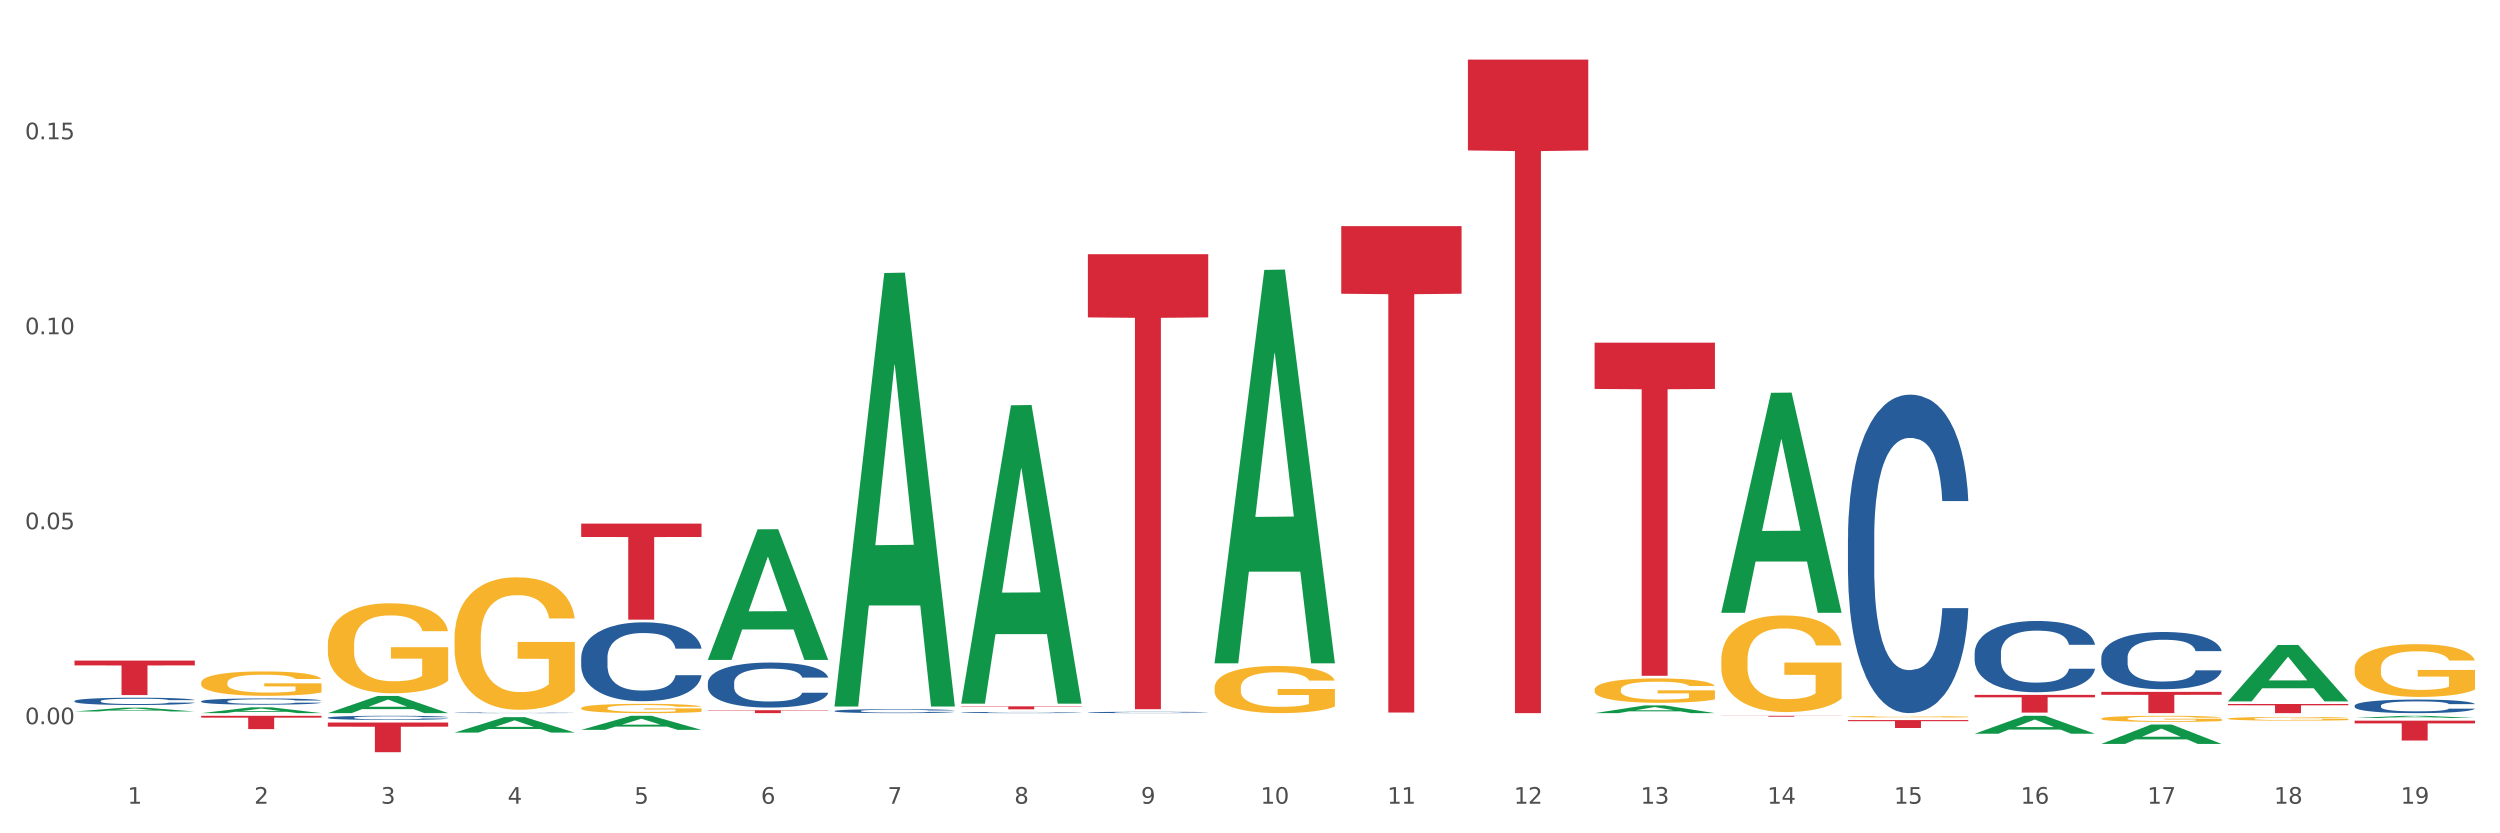 <?xml version="1.0" encoding="utf-8" standalone="no"?>
<!DOCTYPE svg PUBLIC "-//W3C//DTD SVG 1.1//EN"
  "http://www.w3.org/Graphics/SVG/1.1/DTD/svg11.dtd">
<svg xmlns:xlink="http://www.w3.org/1999/xlink" width="1080pt" height="360pt" viewBox="0 0 1080 360" xmlns="http://www.w3.org/2000/svg" version="1.1">
 <rect x="0" y="0" width="1080" height="360" fill="#333333" stroke="none"/>
 <defs>
  <style type="text/css">*{stroke-linejoin: round; stroke-linecap: butt}</style>
 </defs>
 <g id="figure_1">
  <g id="patch_1">
   <path d="M 0 360 
L 1080 360 
L 1080 0 
L 0 0 
z
" style="fill: #ffffff; stroke: #ffffff; stroke-linejoin: miter"/>
  </g>
  <g id="axes_1">
   <g id="matplotlib.axis_1">
    <g id="xtick_1">
     <g id="text_1">
      <!-- 1 -->
      <g style="fill: #4d4d4d" transform="translate(55.115 347.204) scale(0.096 -0.096)">
       <defs>
        <path id="DejaVuSans-31" d="M 794 531 
L 1825 531 
L 1825 4091 
L 703 3866 
L 703 4441 
L 1819 4666 
L 2450 4666 
L 2450 531 
L 3481 531 
L 3481 0 
L 794 0 
L 794 531 
z
" transform="scale(0.016)"/>
       </defs>
       <use xlink:href="#DejaVuSans-31"/>
      </g>
     </g>
    </g>
    <g id="xtick_2">
     <g id="text_2">
      <!-- 2 -->
      <g style="fill: #4d4d4d" transform="translate(109.839 347.204) scale(0.096 -0.096)">
       <defs>
        <path id="DejaVuSans-32" d="M 1228 531 
L 3431 531 
L 3431 0 
L 469 0 
L 469 531 
Q 828 903 1448 1529 
Q 2069 2156 2228 2338 
Q 2531 2678 2651 2914 
Q 2772 3150 2772 3378 
Q 2772 3750 2511 3984 
Q 2250 4219 1831 4219 
Q 1534 4219 1204 4116 
Q 875 4013 500 3803 
L 500 4441 
Q 881 4594 1212 4672 
Q 1544 4750 1819 4750 
Q 2544 4750 2975 4387 
Q 3406 4025 3406 3419 
Q 3406 3131 3298 2873 
Q 3191 2616 2906 2266 
Q 2828 2175 2409 1742 
Q 1991 1309 1228 531 
z
" transform="scale(0.016)"/>
       </defs>
       <use xlink:href="#DejaVuSans-32"/>
      </g>
     </g>
    </g>
    <g id="xtick_3">
     <g id="text_3">
      <!-- 3 -->
      <g style="fill: #4d4d4d" transform="translate(164.564 347.204) scale(0.096 -0.096)">
       <defs>
        <path id="DejaVuSans-33" d="M 2597 2516 
Q 3050 2419 3304 2112 
Q 3559 1806 3559 1356 
Q 3559 666 3084 287 
Q 2609 -91 1734 -91 
Q 1441 -91 1130 -33 
Q 819 25 488 141 
L 488 750 
Q 750 597 1062 519 
Q 1375 441 1716 441 
Q 2309 441 2620 675 
Q 2931 909 2931 1356 
Q 2931 1769 2642 2001 
Q 2353 2234 1838 2234 
L 1294 2234 
L 1294 2753 
L 1863 2753 
Q 2328 2753 2575 2939 
Q 2822 3125 2822 3475 
Q 2822 3834 2567 4026 
Q 2313 4219 1838 4219 
Q 1578 4219 1281 4162 
Q 984 4106 628 3988 
L 628 4550 
Q 988 4650 1302 4700 
Q 1616 4750 1894 4750 
Q 2613 4750 3031 4423 
Q 3450 4097 3450 3541 
Q 3450 3153 3228 2886 
Q 3006 2619 2597 2516 
z
" transform="scale(0.016)"/>
       </defs>
       <use xlink:href="#DejaVuSans-33"/>
      </g>
     </g>
    </g>
    <g id="xtick_4">
     <g id="text_4">
      <!-- 4 -->
      <g style="fill: #4d4d4d" transform="translate(219.288 347.204) scale(0.096 -0.096)">
       <defs>
        <path id="DejaVuSans-34" d="M 2419 4116 
L 825 1625 
L 2419 1625 
L 2419 4116 
z
M 2253 4666 
L 3047 4666 
L 3047 1625 
L 3713 1625 
L 3713 1100 
L 3047 1100 
L 3047 0 
L 2419 0 
L 2419 1100 
L 313 1100 
L 313 1709 
L 2253 4666 
z
" transform="scale(0.016)"/>
       </defs>
       <use xlink:href="#DejaVuSans-34"/>
      </g>
     </g>
    </g>
    <g id="xtick_5">
     <g id="text_5">
      <!-- 5 -->
      <g style="fill: #4d4d4d" transform="translate(274.012 347.204) scale(0.096 -0.096)">
       <defs>
        <path id="DejaVuSans-35" d="M 691 4666 
L 3169 4666 
L 3169 4134 
L 1269 4134 
L 1269 2991 
Q 1406 3038 1543 3061 
Q 1681 3084 1819 3084 
Q 2600 3084 3056 2656 
Q 3513 2228 3513 1497 
Q 3513 744 3044 326 
Q 2575 -91 1722 -91 
Q 1428 -91 1123 -41 
Q 819 9 494 109 
L 494 744 
Q 775 591 1075 516 
Q 1375 441 1709 441 
Q 2250 441 2565 725 
Q 2881 1009 2881 1497 
Q 2881 1984 2565 2268 
Q 2250 2553 1709 2553 
Q 1456 2553 1204 2497 
Q 953 2441 691 2322 
L 691 4666 
z
" transform="scale(0.016)"/>
       </defs>
       <use xlink:href="#DejaVuSans-35"/>
      </g>
     </g>
    </g>
    <g id="xtick_6">
     <g id="text_6">
      <!-- 6 -->
      <g style="fill: #4d4d4d" transform="translate(328.736 347.204) scale(0.096 -0.096)">
       <defs>
        <path id="DejaVuSans-36" d="M 2113 2584 
Q 1688 2584 1439 2293 
Q 1191 2003 1191 1497 
Q 1191 994 1439 701 
Q 1688 409 2113 409 
Q 2538 409 2786 701 
Q 3034 994 3034 1497 
Q 3034 2003 2786 2293 
Q 2538 2584 2113 2584 
z
M 3366 4563 
L 3366 3988 
Q 3128 4100 2886 4159 
Q 2644 4219 2406 4219 
Q 1781 4219 1451 3797 
Q 1122 3375 1075 2522 
Q 1259 2794 1537 2939 
Q 1816 3084 2150 3084 
Q 2853 3084 3261 2657 
Q 3669 2231 3669 1497 
Q 3669 778 3244 343 
Q 2819 -91 2113 -91 
Q 1303 -91 875 529 
Q 447 1150 447 2328 
Q 447 3434 972 4092 
Q 1497 4750 2381 4750 
Q 2619 4750 2861 4703 
Q 3103 4656 3366 4563 
z
" transform="scale(0.016)"/>
       </defs>
       <use xlink:href="#DejaVuSans-36"/>
      </g>
     </g>
    </g>
    <g id="xtick_7">
     <g id="text_7">
      <!-- 7 -->
      <g style="fill: #4d4d4d" transform="translate(383.461 347.204) scale(0.096 -0.096)">
       <defs>
        <path id="DejaVuSans-37" d="M 525 4666 
L 3525 4666 
L 3525 4397 
L 1831 0 
L 1172 0 
L 2766 4134 
L 525 4134 
L 525 4666 
z
" transform="scale(0.016)"/>
       </defs>
       <use xlink:href="#DejaVuSans-37"/>
      </g>
     </g>
    </g>
    <g id="xtick_8">
     <g id="text_8">
      <!-- 8 -->
      <g style="fill: #4d4d4d" transform="translate(438.185 347.204) scale(0.096 -0.096)">
       <defs>
        <path id="DejaVuSans-38" d="M 2034 2216 
Q 1584 2216 1326 1975 
Q 1069 1734 1069 1313 
Q 1069 891 1326 650 
Q 1584 409 2034 409 
Q 2484 409 2743 651 
Q 3003 894 3003 1313 
Q 3003 1734 2745 1975 
Q 2488 2216 2034 2216 
z
M 1403 2484 
Q 997 2584 770 2862 
Q 544 3141 544 3541 
Q 544 4100 942 4425 
Q 1341 4750 2034 4750 
Q 2731 4750 3128 4425 
Q 3525 4100 3525 3541 
Q 3525 3141 3298 2862 
Q 3072 2584 2669 2484 
Q 3125 2378 3379 2068 
Q 3634 1759 3634 1313 
Q 3634 634 3220 271 
Q 2806 -91 2034 -91 
Q 1263 -91 848 271 
Q 434 634 434 1313 
Q 434 1759 690 2068 
Q 947 2378 1403 2484 
z
M 1172 3481 
Q 1172 3119 1398 2916 
Q 1625 2713 2034 2713 
Q 2441 2713 2670 2916 
Q 2900 3119 2900 3481 
Q 2900 3844 2670 4047 
Q 2441 4250 2034 4250 
Q 1625 4250 1398 4047 
Q 1172 3844 1172 3481 
z
" transform="scale(0.016)"/>
       </defs>
       <use xlink:href="#DejaVuSans-38"/>
      </g>
     </g>
    </g>
    <g id="xtick_9">
     <g id="text_9">
      <!-- 9 -->
      <g style="fill: #4d4d4d" transform="translate(492.909 347.204) scale(0.096 -0.096)">
       <defs>
        <path id="DejaVuSans-39" d="M 703 97 
L 703 672 
Q 941 559 1184 500 
Q 1428 441 1663 441 
Q 2288 441 2617 861 
Q 2947 1281 2994 2138 
Q 2813 1869 2534 1725 
Q 2256 1581 1919 1581 
Q 1219 1581 811 2004 
Q 403 2428 403 3163 
Q 403 3881 828 4315 
Q 1253 4750 1959 4750 
Q 2769 4750 3195 4129 
Q 3622 3509 3622 2328 
Q 3622 1225 3098 567 
Q 2575 -91 1691 -91 
Q 1453 -91 1209 -44 
Q 966 3 703 97 
z
M 1959 2075 
Q 2384 2075 2632 2365 
Q 2881 2656 2881 3163 
Q 2881 3666 2632 3958 
Q 2384 4250 1959 4250 
Q 1534 4250 1286 3958 
Q 1038 3666 1038 3163 
Q 1038 2656 1286 2365 
Q 1534 2075 1959 2075 
z
" transform="scale(0.016)"/>
       </defs>
       <use xlink:href="#DejaVuSans-39"/>
      </g>
     </g>
    </g>
    <g id="xtick_10">
     <g id="text_10">
      <!-- 10 -->
      <g style="fill: #4d4d4d" transform="translate(544.58 347.204) scale(0.096 -0.096)">
       <defs>
        <path id="DejaVuSans-30" d="M 2034 4250 
Q 1547 4250 1301 3770 
Q 1056 3291 1056 2328 
Q 1056 1369 1301 889 
Q 1547 409 2034 409 
Q 2525 409 2770 889 
Q 3016 1369 3016 2328 
Q 3016 3291 2770 3770 
Q 2525 4250 2034 4250 
z
M 2034 4750 
Q 2819 4750 3233 4129 
Q 3647 3509 3647 2328 
Q 3647 1150 3233 529 
Q 2819 -91 2034 -91 
Q 1250 -91 836 529 
Q 422 1150 422 2328 
Q 422 3509 836 4129 
Q 1250 4750 2034 4750 
z
" transform="scale(0.016)"/>
       </defs>
       <use xlink:href="#DejaVuSans-31"/>
       <use xlink:href="#DejaVuSans-30" transform="translate(63.623 0)"/>
      </g>
     </g>
    </g>
    <g id="xtick_11">
     <g id="text_11">
      <!-- 11 -->
      <g style="fill: #4d4d4d" transform="translate(599.304 347.204) scale(0.096 -0.096)">
       <use xlink:href="#DejaVuSans-31"/>
       <use xlink:href="#DejaVuSans-31" transform="translate(63.623 0)"/>
      </g>
     </g>
    </g>
    <g id="xtick_12">
     <g id="text_12">
      <!-- 12 -->
      <g style="fill: #4d4d4d" transform="translate(654.028 347.204) scale(0.096 -0.096)">
       <use xlink:href="#DejaVuSans-31"/>
       <use xlink:href="#DejaVuSans-32" transform="translate(63.623 0)"/>
      </g>
     </g>
    </g>
    <g id="xtick_13">
     <g id="text_13">
      <!-- 13 -->
      <g style="fill: #4d4d4d" transform="translate(708.752 347.204) scale(0.096 -0.096)">
       <use xlink:href="#DejaVuSans-31"/>
       <use xlink:href="#DejaVuSans-33" transform="translate(63.623 0)"/>
      </g>
     </g>
    </g>
    <g id="xtick_14">
     <g id="text_14">
      <!-- 14 -->
      <g style="fill: #4d4d4d" transform="translate(763.477 347.204) scale(0.096 -0.096)">
       <use xlink:href="#DejaVuSans-31"/>
       <use xlink:href="#DejaVuSans-34" transform="translate(63.623 0)"/>
      </g>
     </g>
    </g>
    <g id="xtick_15">
     <g id="text_15">
      <!-- 15 -->
      <g style="fill: #4d4d4d" transform="translate(818.201 347.204) scale(0.096 -0.096)">
       <use xlink:href="#DejaVuSans-31"/>
       <use xlink:href="#DejaVuSans-35" transform="translate(63.623 0)"/>
      </g>
     </g>
    </g>
    <g id="xtick_16">
     <g id="text_16">
      <!-- 16 -->
      <g style="fill: #4d4d4d" transform="translate(872.925 347.204) scale(0.096 -0.096)">
       <use xlink:href="#DejaVuSans-31"/>
       <use xlink:href="#DejaVuSans-36" transform="translate(63.623 0)"/>
      </g>
     </g>
    </g>
    <g id="xtick_17">
     <g id="text_17">
      <!-- 17 -->
      <g style="fill: #4d4d4d" transform="translate(927.649 347.204) scale(0.096 -0.096)">
       <use xlink:href="#DejaVuSans-31"/>
       <use xlink:href="#DejaVuSans-37" transform="translate(63.623 0)"/>
      </g>
     </g>
    </g>
    <g id="xtick_18">
     <g id="text_18">
      <!-- 18 -->
      <g style="fill: #4d4d4d" transform="translate(982.374 347.204) scale(0.096 -0.096)">
       <use xlink:href="#DejaVuSans-31"/>
       <use xlink:href="#DejaVuSans-38" transform="translate(63.623 0)"/>
      </g>
     </g>
    </g>
    <g id="xtick_19">
     <g id="text_19">
      <!-- 19 -->
      <g style="fill: #4d4d4d" transform="translate(1037.098 347.204) scale(0.096 -0.096)">
       <use xlink:href="#DejaVuSans-31"/>
       <use xlink:href="#DejaVuSans-39" transform="translate(63.623 0)"/>
      </g>
     </g>
    </g>
    <g id="xtick_20"/>
    <g id="xtick_21"/>
    <g id="xtick_22"/>
    <g id="xtick_23"/>
    <g id="xtick_24"/>
    <g id="xtick_25"/>
    <g id="xtick_26"/>
    <g id="xtick_27"/>
    <g id="xtick_28"/>
    <g id="xtick_29"/>
    <g id="xtick_30"/>
    <g id="xtick_31"/>
    <g id="xtick_32"/>
    <g id="xtick_33"/>
    <g id="xtick_34"/>
    <g id="xtick_35"/>
    <g id="xtick_36"/>
    <g id="xtick_37"/>
   </g>
   <g id="matplotlib.axis_2">
    <g id="ytick_1">
     <g id="text_20">
      <!-- 0.00 -->
      <g style="fill: #4d4d4d" transform="translate(10.8 312.861) scale(0.096 -0.096)">
       <defs>
        <path id="DejaVuSans-2e" d="M 684 794 
L 1344 794 
L 1344 0 
L 684 0 
L 684 794 
z
" transform="scale(0.016)"/>
       </defs>
       <use xlink:href="#DejaVuSans-30"/>
       <use xlink:href="#DejaVuSans-2e" transform="translate(63.623 0)"/>
       <use xlink:href="#DejaVuSans-30" transform="translate(95.41 0)"/>
       <use xlink:href="#DejaVuSans-30" transform="translate(159.033 0)"/>
      </g>
     </g>
    </g>
    <g id="ytick_2">
     <g id="text_21">
      <!-- 0.05 -->
      <g style="fill: #4d4d4d" transform="translate(10.8 228.63) scale(0.096 -0.096)">
       <use xlink:href="#DejaVuSans-30"/>
       <use xlink:href="#DejaVuSans-2e" transform="translate(63.623 0)"/>
       <use xlink:href="#DejaVuSans-30" transform="translate(95.41 0)"/>
       <use xlink:href="#DejaVuSans-35" transform="translate(159.033 0)"/>
      </g>
     </g>
    </g>
    <g id="ytick_3">
     <g id="text_22">
      <!-- 0.10 -->
      <g style="fill: #4d4d4d" transform="translate(10.8 144.4) scale(0.096 -0.096)">
       <use xlink:href="#DejaVuSans-30"/>
       <use xlink:href="#DejaVuSans-2e" transform="translate(63.623 0)"/>
       <use xlink:href="#DejaVuSans-31" transform="translate(95.41 0)"/>
       <use xlink:href="#DejaVuSans-30" transform="translate(159.033 0)"/>
      </g>
     </g>
    </g>
    <g id="ytick_4">
     <g id="text_23">
      <!-- 0.15 -->
      <g style="fill: #4d4d4d" transform="translate(10.8 60.169) scale(0.096 -0.096)">
       <use xlink:href="#DejaVuSans-30"/>
       <use xlink:href="#DejaVuSans-2e" transform="translate(63.623 0)"/>
       <use xlink:href="#DejaVuSans-31" transform="translate(95.41 0)"/>
       <use xlink:href="#DejaVuSans-35" transform="translate(159.033 0)"/>
      </g>
     </g>
    </g>
    <g id="ytick_5"/>
    <g id="ytick_6"/>
    <g id="ytick_7"/>
    <g id="ytick_8"/>
   </g>
   <g id="PolyCollection_1">
    <path d="M 32.175 307.355 
L 32.229 307.353 
L 53.667 305.702 
L 62.564 305.7 
L 84.163 307.358 
L 73.873 307.358 
L 69.21 306.972 
L 47.075 306.972 
L 46.914 306.978 
L 42.412 307.358 
L 32.175 307.358 
L 32.175 307.355 
L 49.862 306.742 
L 66.423 306.74 
L 58.223 306.054 
L 58.115 306.05 
L 58.008 306.055 
L 49.808 306.74 
L 49.862 306.742 
L 32.175 307.355 
z
" clip-path="url(#pc13482cd49)" style="fill: #109648"/>
    <path d="M 86.899 308.076 
L 86.953 308.073 
L 108.391 305.57 
L 117.288 305.568 
L 138.887 308.08 
L 128.597 308.08 
L 123.934 307.495 
L 101.799 307.495 
L 101.638 307.505 
L 97.136 308.08 
L 86.899 308.08 
L 86.899 308.076 
L 104.586 307.146 
L 121.147 307.144 
L 112.947 306.103 
L 112.84 306.098 
L 112.733 306.105 
L 104.532 307.144 
L 104.586 307.146 
L 86.899 308.076 
z
" clip-path="url(#pc13482cd49)" style="fill: #109648"/>
    <path d="M 141.624 308.066 
L 141.677 308.059 
L 163.116 300.65 
L 172.012 300.643 
L 193.612 308.08 
L 183.321 308.08 
L 178.658 306.348 
L 156.523 306.348 
L 156.362 306.376 
L 151.86 308.08 
L 141.624 308.08 
L 141.624 308.066 
L 159.31 305.315 
L 175.871 305.308 
L 167.671 302.228 
L 167.564 302.215 
L 167.457 302.235 
L 159.257 305.308 
L 159.31 305.315 
L 141.624 308.066 
z
" clip-path="url(#pc13482cd49)" style="fill: #109648"/>
    <path d="M 196.348 316.479 
L 196.401 316.473 
L 217.84 309.794 
L 226.737 309.788 
L 248.336 316.492 
L 238.045 316.492 
L 233.383 314.931 
L 211.247 314.931 
L 211.087 314.956 
L 206.585 316.492 
L 196.348 316.492 
L 196.348 316.479 
L 214.034 313.999 
L 230.596 313.993 
L 222.395 311.217 
L 222.288 311.204 
L 222.181 311.223 
L 213.981 313.993 
L 214.034 313.999 
L 196.348 316.479 
z
" clip-path="url(#pc13482cd49)" style="fill: #109648"/>
    <path d="M 251.072 315.304 
L 251.126 315.298 
L 272.564 309.22 
L 281.461 309.214 
L 303.06 315.315 
L 292.77 315.315 
L 288.107 313.894 
L 265.972 313.894 
L 265.811 313.917 
L 261.309 315.315 
L 251.072 315.315 
L 251.072 315.304 
L 268.759 313.046 
L 285.32 313.041 
L 277.12 310.514 
L 277.013 310.503 
L 276.905 310.52 
L 268.705 313.041 
L 268.759 313.046 
L 251.072 315.304 
z
" clip-path="url(#pc13482cd49)" style="fill: #109648"/>
    <path d="M 305.796 284.979 
L 305.85 284.926 
L 327.288 228.665 
L 336.185 228.612 
L 357.784 285.085 
L 347.494 285.085 
L 342.831 271.934 
L 320.696 271.934 
L 320.535 272.147 
L 316.033 285.085 
L 305.796 285.085 
L 305.796 284.979 
L 323.483 264.087 
L 340.044 264.034 
L 331.844 240.649 
L 331.737 240.543 
L 331.63 240.702 
L 323.429 264.034 
L 323.483 264.087 
L 305.796 284.979 
z
" clip-path="url(#pc13482cd49)" style="fill: #109648"/>
    <path d="M 360.521 304.875 
L 360.574 304.699 
L 382.013 117.942 
L 390.91 117.766 
L 412.509 305.227 
L 402.218 305.227 
L 397.555 261.574 
L 375.42 261.574 
L 375.26 262.278 
L 370.757 305.227 
L 360.521 305.227 
L 360.521 304.875 
L 378.207 235.523 
L 394.768 235.347 
L 386.568 157.722 
L 386.461 157.37 
L 386.354 157.899 
L 378.154 235.347 
L 378.207 235.523 
L 360.521 304.875 
z
" clip-path="url(#pc13482cd49)" style="fill: #109648"/>
    <path d="M 415.245 303.754 
L 415.299 303.632 
L 436.737 175.081 
L 445.634 174.96 
L 467.233 303.996 
L 456.943 303.996 
L 452.28 273.948 
L 430.145 273.948 
L 429.984 274.433 
L 425.482 303.996 
L 415.245 303.996 
L 415.245 303.754 
L 432.932 256.016 
L 449.493 255.895 
L 441.293 202.464 
L 441.185 202.221 
L 441.078 202.585 
L 432.878 255.895 
L 432.932 256.016 
L 415.245 303.754 
z
" clip-path="url(#pc13482cd49)" style="fill: #109648"/>
    <path d="M 1017.212 304.847 
L 1017.273 304.842 
L 1017.273 304.692 
L 1017.458 304.488 
L 1018.134 304.113 
L 1018.994 303.829 
L 1020.469 303.496 
L 1021.268 303.357 
L 1022.312 303.201 
L 1024.463 302.949 
L 1026.921 302.735 
L 1028.642 302.617 
L 1029.932 302.542 
L 1032.821 302.408 
L 1034.48 302.349 
L 1036.2 302.3 
L 1037.675 302.268 
L 1040.133 302.231 
L 1042.1 302.215 
L 1044.374 302.209 
L 1046.279 302.215 
L 1048.798 302.236 
L 1052.485 302.3 
L 1053.899 302.338 
L 1055.804 302.402 
L 1057.77 302.488 
L 1059.368 302.574 
L 1061.211 302.697 
L 1063.116 302.858 
L 1064.96 303.062 
L 1066.25 303.249 
L 1067.295 303.448 
L 1068.217 303.689 
L 1068.893 303.952 
L 1069.2 304.172 
L 1057.954 304.172 
L 1057.647 303.973 
L 1057.033 303.759 
L 1056.418 303.614 
L 1055.742 303.496 
L 1054.697 303.362 
L 1053.776 303.276 
L 1052.239 303.174 
L 1050.826 303.11 
L 1049.658 303.073 
L 1048.245 303.04 
L 1045.234 303.008 
L 1043.083 303.008 
L 1041.731 303.019 
L 1040.072 303.046 
L 1038.659 303.083 
L 1036.999 303.148 
L 1035.709 303.217 
L 1034.418 303.308 
L 1033.681 303.373 
L 1032.575 303.491 
L 1031.837 303.587 
L 1030.854 303.753 
L 1030.301 303.871 
L 1029.318 304.177 
L 1028.888 304.402 
L 1028.703 304.558 
L 1028.58 304.729 
L 1028.58 305.566 
L 1028.949 305.941 
L 1029.256 306.102 
L 1029.748 306.284 
L 1030.67 306.52 
L 1032.022 306.751 
L 1033.435 306.917 
L 1034.603 307.019 
L 1035.709 307.094 
L 1036.815 307.153 
L 1038.167 307.206 
L 1039.273 307.238 
L 1040.932 307.271 
L 1042.899 307.287 
L 1044.435 307.287 
L 1047.569 307.26 
L 1048.982 307.233 
L 1050.334 307.196 
L 1051.809 307.137 
L 1052.977 307.072 
L 1053.653 307.024 
L 1054.759 306.922 
L 1055.619 306.815 
L 1056.357 306.692 
L 1056.848 306.584 
L 1057.401 306.424 
L 1057.831 306.241 
L 1057.954 306.145 
L 1069.2 306.145 
L 1068.954 306.338 
L 1068.524 306.525 
L 1067.664 306.777 
L 1066.988 306.922 
L 1065.943 307.099 
L 1064.837 307.249 
L 1063.301 307.415 
L 1061.887 307.539 
L 1060.412 307.646 
L 1058.815 307.742 
L 1055.926 307.877 
L 1054.882 307.914 
L 1052.67 307.978 
L 1050.949 308.016 
L 1048.429 308.053 
L 1045.848 308.075 
L 1043.145 308.08 
L 1040.748 308.07 
L 1038.105 308.037 
L 1036.446 308.005 
L 1034.603 307.957 
L 1032.452 307.882 
L 1030.424 307.791 
L 1028.519 307.684 
L 1026.737 307.56 
L 1025.078 307.421 
L 1022.927 307.19 
L 1021.329 306.965 
L 1020.162 306.756 
L 1019.363 306.579 
L 1018.564 306.354 
L 1018.134 306.198 
L 1017.458 305.823 
L 1017.212 305.475 
L 1017.212 304.847 
z
" clip-path="url(#pc13482cd49)" style="fill: #255c99"/>
    <path d="M 524.693 297.118 
L 524.755 297.099 
L 524.755 296.429 
L 524.878 295.852 
L 525.491 294.456 
L 526.412 293.303 
L 527.087 292.688 
L 527.762 292.186 
L 528.56 291.683 
L 529.542 291.162 
L 531.322 290.399 
L 532.427 290.008 
L 533.778 289.599 
L 536.233 289.003 
L 538.013 288.668 
L 539.854 288.389 
L 542.862 288.054 
L 544.826 287.905 
L 546.913 287.793 
L 549.429 287.719 
L 551.332 287.7 
L 555.506 287.756 
L 559.066 287.924 
L 560.784 288.054 
L 562.994 288.277 
L 564.16 288.426 
L 566.063 288.724 
L 568.027 289.115 
L 569.377 289.45 
L 571.403 290.083 
L 572.937 290.715 
L 574.349 291.497 
L 575.086 292.037 
L 575.638 292.539 
L 576.129 293.116 
L 576.62 294.028 
L 565.572 294.028 
L 565.142 293.377 
L 564.467 292.763 
L 563.485 292.167 
L 562.626 291.795 
L 561.153 291.33 
L 559.802 291.032 
L 558.391 290.809 
L 556.672 290.622 
L 555.322 290.529 
L 553.419 290.455 
L 549.675 290.474 
L 547.158 290.622 
L 545.44 290.809 
L 544.335 290.976 
L 543.353 291.162 
L 542.248 291.423 
L 540.959 291.814 
L 540.038 292.167 
L 539.118 292.614 
L 538.381 293.061 
L 537.706 293.582 
L 537.153 294.14 
L 536.724 294.717 
L 536.355 295.424 
L 536.049 296.597 
L 536.049 299.147 
L 536.171 299.724 
L 536.478 300.487 
L 536.847 301.064 
L 537.46 301.752 
L 538.013 302.218 
L 539.056 302.888 
L 540.222 303.446 
L 541.143 303.8 
L 542.064 304.097 
L 543.66 304.507 
L 545.44 304.842 
L 546.974 305.047 
L 549.061 305.233 
L 550.473 305.307 
L 551.7 305.344 
L 554.708 305.344 
L 556.856 305.288 
L 559.25 305.158 
L 561.091 304.991 
L 562.626 304.786 
L 564.344 304.451 
L 565.449 304.135 
L 565.449 300.245 
L 551.946 300.226 
L 551.946 297.639 
L 576.682 297.639 
L 576.682 305.233 
L 575.638 305.624 
L 574.472 305.977 
L 573.244 306.294 
L 571.403 306.684 
L 569.193 307.057 
L 567.229 307.317 
L 565.142 307.541 
L 562.687 307.745 
L 559.495 307.931 
L 557.531 308.006 
L 555.076 308.062 
L 552.191 308.08 
L 549.675 308.043 
L 547.22 307.95 
L 544.642 307.782 
L 542.125 307.541 
L 540.222 307.299 
L 538.32 307.001 
L 536.294 306.61 
L 534.698 306.238 
L 533.471 305.903 
L 532.12 305.475 
L 530.647 304.916 
L 529.542 304.414 
L 528.56 303.893 
L 527.517 303.223 
L 526.78 302.646 
L 526.044 301.92 
L 525.614 301.38 
L 525.123 300.542 
L 524.755 299.37 
L 524.693 297.118 
z
" clip-path="url(#pc13482cd49)" style="fill: #f7b32b"/>
    <path d="M 688.866 297.946 
L 688.928 297.937 
L 688.928 297.591 
L 689.05 297.293 
L 689.664 296.572 
L 690.585 295.976 
L 691.26 295.658 
L 691.935 295.399 
L 692.733 295.139 
L 693.715 294.87 
L 695.495 294.476 
L 696.6 294.274 
L 697.95 294.063 
L 700.406 293.755 
L 702.186 293.582 
L 704.027 293.438 
L 707.034 293.265 
L 708.999 293.188 
L 711.086 293.13 
L 713.602 293.092 
L 715.505 293.082 
L 719.679 293.111 
L 723.239 293.197 
L 724.957 293.265 
L 727.167 293.38 
L 728.333 293.457 
L 730.236 293.611 
L 732.2 293.813 
L 733.55 293.986 
L 735.576 294.313 
L 737.11 294.639 
L 738.522 295.043 
L 739.258 295.322 
L 739.811 295.582 
L 740.302 295.88 
L 740.793 296.351 
L 729.745 296.351 
L 729.315 296.014 
L 728.64 295.697 
L 727.658 295.389 
L 726.799 295.197 
L 725.325 294.957 
L 723.975 294.803 
L 722.563 294.688 
L 720.845 294.591 
L 719.494 294.543 
L 717.592 294.505 
L 713.848 294.514 
L 711.331 294.591 
L 709.612 294.688 
L 708.508 294.774 
L 707.526 294.87 
L 706.421 295.005 
L 705.132 295.207 
L 704.211 295.389 
L 703.29 295.62 
L 702.554 295.851 
L 701.879 296.12 
L 701.326 296.408 
L 700.897 296.706 
L 700.528 297.072 
L 700.221 297.677 
L 700.221 298.994 
L 700.344 299.292 
L 700.651 299.686 
L 701.019 299.984 
L 701.633 300.34 
L 702.186 300.58 
L 703.229 300.926 
L 704.395 301.215 
L 705.316 301.398 
L 706.237 301.551 
L 707.832 301.763 
L 709.612 301.936 
L 711.147 302.042 
L 713.234 302.138 
L 714.645 302.176 
L 715.873 302.195 
L 718.881 302.195 
L 721.029 302.167 
L 723.423 302.099 
L 725.264 302.013 
L 726.799 301.907 
L 728.517 301.734 
L 729.622 301.571 
L 729.622 299.561 
L 716.119 299.552 
L 716.119 298.216 
L 740.854 298.216 
L 740.854 302.138 
L 739.811 302.34 
L 738.645 302.522 
L 737.417 302.686 
L 735.576 302.888 
L 733.366 303.08 
L 731.402 303.214 
L 729.315 303.33 
L 726.86 303.436 
L 723.668 303.532 
L 721.704 303.57 
L 719.249 303.599 
L 716.364 303.609 
L 713.848 303.589 
L 711.392 303.541 
L 708.814 303.455 
L 706.298 303.33 
L 704.395 303.205 
L 702.492 303.051 
L 700.467 302.849 
L 698.871 302.657 
L 697.643 302.484 
L 696.293 302.263 
L 694.82 301.974 
L 693.715 301.715 
L 692.733 301.446 
L 691.69 301.1 
L 690.953 300.801 
L 690.217 300.427 
L 689.787 300.148 
L 689.296 299.715 
L 688.928 299.11 
L 688.866 297.946 
z
" clip-path="url(#pc13482cd49)" style="fill: #f7b32b"/>
    <path d="M 962.488 302.961 
L 962.541 302.939 
L 983.98 278.64 
L 992.877 278.617 
L 1014.476 303.007 
L 1004.185 303.007 
L 999.522 297.328 
L 977.387 297.328 
L 977.227 297.419 
L 972.724 303.007 
L 962.488 303.007 
L 962.488 302.961 
L 980.174 293.938 
L 996.735 293.915 
L 988.535 283.816 
L 988.428 283.77 
L 988.321 283.839 
L 980.121 293.915 
L 980.174 293.938 
L 962.488 302.961 
z
" clip-path="url(#pc13482cd49)" style="fill: #109648"/>
    <path d="M 1017.212 310.183 
L 1017.266 310.182 
L 1038.704 309.215 
L 1047.601 309.214 
L 1069.2 310.185 
L 1058.91 310.185 
L 1054.247 309.959 
L 1032.112 309.959 
L 1031.951 309.962 
L 1027.449 310.185 
L 1017.212 310.185 
L 1017.212 310.183 
L 1034.899 309.824 
L 1051.46 309.823 
L 1043.26 309.421 
L 1043.152 309.419 
L 1043.045 309.422 
L 1034.845 309.823 
L 1034.899 309.824 
L 1017.212 310.183 
z
" clip-path="url(#pc13482cd49)" style="fill: #109648"/>
    <path d="M 141.624 278.587 
L 141.685 278.551 
L 141.685 277.273 
L 141.808 276.171 
L 142.421 273.507 
L 143.342 271.305 
L 144.017 270.133 
L 144.693 269.173 
L 145.49 268.214 
L 146.472 267.22 
L 148.252 265.763 
L 149.357 265.017 
L 150.708 264.236 
L 153.163 263.099 
L 154.943 262.46 
L 156.784 261.927 
L 159.792 261.288 
L 161.756 261.003 
L 163.843 260.79 
L 166.359 260.648 
L 168.262 260.613 
L 172.436 260.719 
L 175.996 261.039 
L 177.714 261.288 
L 179.924 261.714 
L 181.09 261.998 
L 182.993 262.566 
L 184.957 263.312 
L 186.308 263.952 
L 188.333 265.159 
L 189.867 266.367 
L 191.279 267.859 
L 192.016 268.889 
L 192.568 269.848 
L 193.059 270.95 
L 193.55 272.69 
L 182.502 272.69 
L 182.072 271.447 
L 181.397 270.275 
L 180.415 269.138 
L 179.556 268.428 
L 178.083 267.539 
L 176.732 266.971 
L 175.321 266.545 
L 173.602 266.19 
L 172.252 266.012 
L 170.349 265.87 
L 166.605 265.905 
L 164.088 266.19 
L 162.37 266.545 
L 161.265 266.865 
L 160.283 267.22 
L 159.178 267.717 
L 157.889 268.463 
L 156.968 269.138 
L 156.048 269.99 
L 155.311 270.843 
L 154.636 271.838 
L 154.083 272.903 
L 153.654 274.005 
L 153.286 275.354 
L 152.979 277.592 
L 152.979 282.459 
L 153.101 283.56 
L 153.408 285.016 
L 153.777 286.118 
L 154.39 287.432 
L 154.943 288.32 
L 155.986 289.599 
L 157.152 290.664 
L 158.073 291.339 
L 158.994 291.908 
L 160.59 292.689 
L 162.37 293.329 
L 163.904 293.719 
L 165.991 294.075 
L 167.403 294.217 
L 168.63 294.288 
L 171.638 294.288 
L 173.786 294.181 
L 176.18 293.933 
L 178.021 293.613 
L 179.556 293.222 
L 181.274 292.583 
L 182.379 291.979 
L 182.379 284.555 
L 168.876 284.519 
L 168.876 279.582 
L 193.612 279.582 
L 193.612 294.075 
L 192.568 294.821 
L 191.402 295.496 
L 190.174 296.099 
L 188.333 296.845 
L 186.123 297.556 
L 184.159 298.053 
L 182.072 298.479 
L 179.617 298.87 
L 176.425 299.225 
L 174.461 299.367 
L 172.006 299.474 
L 169.121 299.51 
L 166.605 299.438 
L 164.15 299.261 
L 161.572 298.941 
L 159.055 298.479 
L 157.152 298.018 
L 155.25 297.449 
L 153.224 296.703 
L 151.628 295.993 
L 150.401 295.353 
L 149.05 294.536 
L 147.577 293.471 
L 146.472 292.512 
L 145.49 291.517 
L 144.447 290.238 
L 143.71 289.137 
L 142.974 287.752 
L 142.544 286.721 
L 142.053 285.123 
L 141.685 282.885 
L 141.624 278.587 
z
" clip-path="url(#pc13482cd49)" style="fill: #f7b32b"/>
    <path d="M 86.899 294.929 
L 86.961 294.919 
L 86.961 294.573 
L 87.083 294.275 
L 87.697 293.553 
L 88.618 292.957 
L 89.293 292.639 
L 89.968 292.38 
L 90.766 292.12 
L 91.748 291.851 
L 93.528 291.456 
L 94.633 291.254 
L 95.983 291.043 
L 98.439 290.735 
L 100.219 290.562 
L 102.06 290.418 
L 105.067 290.245 
L 107.032 290.168 
L 109.118 290.11 
L 111.635 290.071 
L 113.538 290.062 
L 117.712 290.091 
L 121.272 290.177 
L 122.99 290.245 
L 125.2 290.36 
L 126.366 290.437 
L 128.269 290.591 
L 130.233 290.793 
L 131.583 290.966 
L 133.609 291.293 
L 135.143 291.62 
L 136.555 292.024 
L 137.291 292.303 
L 137.844 292.562 
L 138.335 292.861 
L 138.826 293.332 
L 127.778 293.332 
L 127.348 292.995 
L 126.673 292.678 
L 125.691 292.37 
L 124.832 292.178 
L 123.358 291.937 
L 122.008 291.783 
L 120.596 291.668 
L 118.878 291.572 
L 117.527 291.524 
L 115.625 291.485 
L 111.881 291.495 
L 109.364 291.572 
L 107.645 291.668 
L 106.541 291.755 
L 105.559 291.851 
L 104.454 291.985 
L 103.165 292.187 
L 102.244 292.37 
L 101.323 292.601 
L 100.587 292.832 
L 99.912 293.101 
L 99.359 293.39 
L 98.93 293.688 
L 98.561 294.053 
L 98.254 294.659 
L 98.254 295.977 
L 98.377 296.275 
L 98.684 296.669 
L 99.052 296.968 
L 99.666 297.323 
L 100.219 297.564 
L 101.262 297.91 
L 102.428 298.199 
L 103.349 298.381 
L 104.27 298.535 
L 105.865 298.747 
L 107.645 298.92 
L 109.18 299.026 
L 111.267 299.122 
L 112.678 299.161 
L 113.906 299.18 
L 116.914 299.18 
L 119.062 299.151 
L 121.456 299.084 
L 123.297 298.997 
L 124.832 298.891 
L 126.55 298.718 
L 127.655 298.555 
L 127.655 296.544 
L 114.152 296.535 
L 114.152 295.198 
L 138.887 295.198 
L 138.887 299.122 
L 137.844 299.324 
L 136.678 299.507 
L 135.45 299.67 
L 133.609 299.872 
L 131.399 300.065 
L 129.435 300.199 
L 127.348 300.315 
L 124.893 300.421 
L 121.701 300.517 
L 119.737 300.555 
L 117.282 300.584 
L 114.397 300.594 
L 111.881 300.574 
L 109.425 300.526 
L 106.847 300.44 
L 104.331 300.315 
L 102.428 300.19 
L 100.525 300.036 
L 98.5 299.834 
L 96.904 299.641 
L 95.676 299.468 
L 94.326 299.247 
L 92.853 298.959 
L 91.748 298.699 
L 90.766 298.43 
L 89.723 298.083 
L 88.986 297.785 
L 88.25 297.41 
L 87.82 297.131 
L 87.329 296.698 
L 86.961 296.092 
L 86.899 294.929 
z
" clip-path="url(#pc13482cd49)" style="fill: #f7b32b"/>
    <path d="M 196.348 275.849 
L 196.409 275.797 
L 196.409 273.915 
L 196.532 272.294 
L 197.146 268.373 
L 198.066 265.132 
L 198.742 263.407 
L 199.417 261.995 
L 200.215 260.584 
L 201.197 259.12 
L 202.977 256.976 
L 204.082 255.879 
L 205.432 254.728 
L 207.887 253.056 
L 209.667 252.115 
L 211.508 251.33 
L 214.516 250.389 
L 216.48 249.971 
L 218.567 249.657 
L 221.084 249.448 
L 222.986 249.396 
L 227.16 249.553 
L 230.72 250.023 
L 232.439 250.389 
L 234.648 251.017 
L 235.815 251.435 
L 237.717 252.271 
L 239.681 253.369 
L 241.032 254.31 
L 243.057 256.088 
L 244.592 257.865 
L 246.003 260.061 
L 246.74 261.577 
L 247.292 262.988 
L 247.783 264.609 
L 248.275 267.171 
L 237.226 267.171 
L 236.797 265.341 
L 236.121 263.616 
L 235.139 261.943 
L 234.28 260.897 
L 232.807 259.59 
L 231.457 258.754 
L 230.045 258.127 
L 228.326 257.604 
L 226.976 257.342 
L 225.073 257.133 
L 221.329 257.186 
L 218.813 257.604 
L 217.094 258.127 
L 215.989 258.597 
L 215.007 259.12 
L 213.902 259.852 
L 212.613 260.95 
L 211.693 261.943 
L 210.772 263.198 
L 210.035 264.452 
L 209.36 265.916 
L 208.808 267.484 
L 208.378 269.105 
L 208.01 271.092 
L 207.703 274.385 
L 207.703 281.547 
L 207.826 283.168 
L 208.133 285.311 
L 208.501 286.932 
L 209.115 288.866 
L 209.667 290.173 
L 210.711 292.055 
L 211.877 293.624 
L 212.797 294.617 
L 213.718 295.454 
L 215.314 296.604 
L 217.094 297.545 
L 218.628 298.12 
L 220.715 298.643 
L 222.127 298.852 
L 223.355 298.956 
L 226.362 298.956 
L 228.51 298.799 
L 230.904 298.433 
L 232.746 297.963 
L 234.28 297.388 
L 235.999 296.447 
L 237.104 295.558 
L 237.104 284.632 
L 223.6 284.58 
L 223.6 277.313 
L 248.336 277.313 
L 248.336 298.643 
L 247.292 299.74 
L 246.126 300.734 
L 244.899 301.622 
L 243.057 302.72 
L 240.848 303.766 
L 238.884 304.498 
L 236.797 305.125 
L 234.341 305.7 
L 231.15 306.223 
L 229.186 306.432 
L 226.73 306.589 
L 223.846 306.641 
L 221.329 306.537 
L 218.874 306.275 
L 216.296 305.805 
L 213.779 305.125 
L 211.877 304.445 
L 209.974 303.609 
L 207.948 302.511 
L 206.353 301.466 
L 205.125 300.525 
L 203.775 299.322 
L 202.302 297.754 
L 201.197 296.342 
L 200.215 294.878 
L 199.171 292.996 
L 198.435 291.376 
L 197.698 289.337 
L 197.269 287.821 
L 196.777 285.468 
L 196.409 282.175 
L 196.348 275.849 
z
" clip-path="url(#pc13482cd49)" style="fill: #f7b32b"/>
    <path d="M 251.072 305.915 
L 251.133 305.912 
L 251.133 305.779 
L 251.256 305.665 
L 251.87 305.39 
L 252.791 305.162 
L 253.466 305.041 
L 254.141 304.941 
L 254.939 304.842 
L 255.921 304.739 
L 257.701 304.589 
L 258.806 304.511 
L 260.156 304.431 
L 262.611 304.313 
L 264.391 304.247 
L 266.233 304.192 
L 269.24 304.125 
L 271.204 304.096 
L 273.291 304.074 
L 275.808 304.059 
L 277.711 304.056 
L 281.884 304.067 
L 285.444 304.1 
L 287.163 304.125 
L 289.373 304.17 
L 290.539 304.199 
L 292.442 304.258 
L 294.406 304.335 
L 295.756 304.401 
L 297.782 304.526 
L 299.316 304.651 
L 300.728 304.805 
L 301.464 304.912 
L 302.017 305.011 
L 302.508 305.125 
L 302.999 305.305 
L 291.951 305.305 
L 291.521 305.177 
L 290.846 305.055 
L 289.864 304.938 
L 289.004 304.864 
L 287.531 304.772 
L 286.181 304.714 
L 284.769 304.669 
L 283.051 304.633 
L 281.7 304.614 
L 279.797 304.6 
L 276.053 304.603 
L 273.537 304.633 
L 271.818 304.669 
L 270.713 304.703 
L 269.731 304.739 
L 268.627 304.791 
L 267.338 304.868 
L 266.417 304.938 
L 265.496 305.026 
L 264.76 305.114 
L 264.084 305.217 
L 263.532 305.327 
L 263.102 305.441 
L 262.734 305.581 
L 262.427 305.812 
L 262.427 306.316 
L 262.55 306.43 
L 262.857 306.581 
L 263.225 306.695 
L 263.839 306.831 
L 264.391 306.922 
L 265.435 307.055 
L 266.601 307.165 
L 267.522 307.235 
L 268.442 307.294 
L 270.038 307.375 
L 271.818 307.441 
L 273.353 307.481 
L 275.44 307.518 
L 276.851 307.533 
L 278.079 307.54 
L 281.086 307.54 
L 283.235 307.529 
L 285.629 307.503 
L 287.47 307.47 
L 289.004 307.43 
L 290.723 307.364 
L 291.828 307.301 
L 291.828 306.533 
L 278.324 306.529 
L 278.324 306.018 
L 303.06 306.018 
L 303.06 307.518 
L 302.017 307.595 
L 300.851 307.665 
L 299.623 307.727 
L 297.782 307.805 
L 295.572 307.878 
L 293.608 307.93 
L 291.521 307.974 
L 289.066 308.014 
L 285.874 308.051 
L 283.91 308.066 
L 281.455 308.077 
L 278.57 308.08 
L 276.053 308.073 
L 273.598 308.055 
L 271.02 308.021 
L 268.504 307.974 
L 266.601 307.926 
L 264.698 307.867 
L 262.673 307.79 
L 261.077 307.716 
L 259.849 307.65 
L 258.499 307.566 
L 257.026 307.455 
L 255.921 307.356 
L 254.939 307.253 
L 253.896 307.121 
L 253.159 307.007 
L 252.422 306.864 
L 251.993 306.757 
L 251.502 306.592 
L 251.133 306.36 
L 251.072 305.915 
z
" clip-path="url(#pc13482cd49)" style="fill: #f7b32b"/>
    <path d="M 907.763 321.369 
L 907.817 321.361 
L 929.255 312.997 
L 938.152 312.989 
L 959.751 321.385 
L 949.461 321.385 
L 944.798 319.43 
L 922.663 319.43 
L 922.502 319.461 
L 918 321.385 
L 907.763 321.385 
L 907.763 321.369 
L 925.45 318.263 
L 942.011 318.255 
L 933.811 314.779 
L 933.704 314.763 
L 933.597 314.787 
L 925.396 318.255 
L 925.45 318.263 
L 907.763 321.369 
z
" clip-path="url(#pc13482cd49)" style="fill: #109648"/>
    <path d="M 579.418 97.698 
L 631.406 97.698 
L 631.406 126.896 
L 610.956 127.093 
L 610.956 307.806 
L 599.745 307.806 
L 599.745 127.093 
L 579.418 126.896 
L 579.418 97.895 
L 579.418 97.698 
z
" clip-path="url(#pc13482cd49)" style="fill: #d62839"/>
    <path d="M 305.796 306.804 
L 357.784 306.804 
L 357.784 306.981 
L 337.334 306.983 
L 337.334 308.08 
L 326.123 308.08 
L 326.123 306.983 
L 305.796 306.981 
L 305.796 306.805 
L 305.796 306.804 
z
" clip-path="url(#pc13482cd49)" style="fill: #d62839"/>
    <path d="M 86.899 309.214 
L 138.887 309.214 
L 138.887 310.018 
L 118.437 310.023 
L 118.437 314.996 
L 107.226 314.996 
L 107.226 310.023 
L 86.899 310.018 
L 86.899 309.22 
L 86.899 309.214 
z
" clip-path="url(#pc13482cd49)" style="fill: #d62839"/>
    <path d="M 141.624 312.149 
L 193.612 312.149 
L 193.612 313.928 
L 173.161 313.94 
L 173.161 324.95 
L 161.951 324.95 
L 161.951 313.94 
L 141.624 313.928 
L 141.624 312.161 
L 141.624 312.149 
z
" clip-path="url(#pc13482cd49)" style="fill: #d62839"/>
    <path d="M 251.072 226.2 
L 303.06 226.2 
L 303.06 231.968 
L 282.61 232.007 
L 282.61 267.709 
L 271.399 267.709 
L 271.399 232.007 
L 251.072 231.968 
L 251.072 226.239 
L 251.072 226.2 
z
" clip-path="url(#pc13482cd49)" style="fill: #d62839"/>
    <path d="M 32.175 285.389 
L 84.163 285.389 
L 84.163 287.458 
L 63.713 287.472 
L 63.713 300.275 
L 52.502 300.275 
L 52.502 287.472 
L 32.175 287.458 
L 32.175 285.403 
L 32.175 285.389 
z
" clip-path="url(#pc13482cd49)" style="fill: #d62839"/>
    <path d="M 907.763 298.884 
L 959.751 298.884 
L 959.751 300.162 
L 939.301 300.171 
L 939.301 308.08 
L 928.09 308.08 
L 928.09 300.171 
L 907.763 300.162 
L 907.763 298.893 
L 907.763 298.884 
z
" clip-path="url(#pc13482cd49)" style="fill: #d62839"/>
    <path d="M 962.488 304.141 
L 1014.476 304.141 
L 1014.476 304.688 
L 994.025 304.692 
L 994.025 308.08 
L 982.815 308.08 
L 982.815 304.692 
L 962.488 304.688 
L 962.488 304.145 
L 962.488 304.141 
z
" clip-path="url(#pc13482cd49)" style="fill: #d62839"/>
    <path d="M 1017.212 311.318 
L 1069.2 311.318 
L 1069.2 312.514 
L 1048.75 312.522 
L 1048.75 319.921 
L 1037.539 319.921 
L 1037.539 312.522 
L 1017.212 312.514 
L 1017.212 311.326 
L 1017.212 311.318 
z
" clip-path="url(#pc13482cd49)" style="fill: #d62839"/>
    <path d="M 634.142 25.759 
L 686.13 25.759 
L 686.13 64.993 
L 665.68 65.258 
L 665.68 308.08 
L 654.469 308.08 
L 654.469 65.258 
L 634.142 64.993 
L 634.142 26.025 
L 634.142 25.759 
z
" clip-path="url(#pc13482cd49)" style="fill: #d62839"/>
    <path d="M 853.039 300.19 
L 905.027 300.19 
L 905.027 301.252 
L 884.577 301.259 
L 884.577 307.831 
L 873.366 307.831 
L 873.366 301.259 
L 853.039 301.252 
L 853.039 300.197 
L 853.039 300.19 
z
" clip-path="url(#pc13482cd49)" style="fill: #d62839"/>
    <path d="M 798.315 311.079 
L 850.303 311.079 
L 850.303 311.554 
L 829.853 311.557 
L 829.853 314.495 
L 818.642 314.495 
L 818.642 311.557 
L 798.315 311.554 
L 798.315 311.083 
L 798.315 311.079 
z
" clip-path="url(#pc13482cd49)" style="fill: #d62839"/>
    <path d="M 743.591 309.214 
L 795.579 309.214 
L 795.579 309.269 
L 775.128 309.27 
L 775.128 309.613 
L 763.918 309.613 
L 763.918 309.27 
L 743.591 309.269 
L 743.591 309.214 
L 743.591 309.214 
z
" clip-path="url(#pc13482cd49)" style="fill: #d62839"/>
    <path d="M 688.866 148.021 
L 740.854 148.021 
L 740.854 168.022 
L 720.404 168.157 
L 720.404 291.948 
L 709.193 291.948 
L 709.193 168.157 
L 688.866 168.022 
L 688.866 148.156 
L 688.866 148.021 
z
" clip-path="url(#pc13482cd49)" style="fill: #d62839"/>
    <path d="M 415.245 305.13 
L 467.233 305.13 
L 467.233 305.311 
L 446.783 305.312 
L 446.783 306.431 
L 435.572 306.431 
L 435.572 305.312 
L 415.245 305.311 
L 415.245 305.131 
L 415.245 305.13 
z
" clip-path="url(#pc13482cd49)" style="fill: #d62839"/>
    <path d="M 469.969 109.805 
L 521.957 109.805 
L 521.957 137.12 
L 501.507 137.305 
L 501.507 306.362 
L 490.296 306.362 
L 490.296 137.305 
L 469.969 137.12 
L 469.969 109.99 
L 469.969 109.805 
z
" clip-path="url(#pc13482cd49)" style="fill: #d62839"/>
    <path d="M 196.348 307.912 
L 196.409 307.912 
L 196.409 307.904 
L 196.594 307.893 
L 197.27 307.874 
L 198.13 307.859 
L 199.605 307.842 
L 200.404 307.835 
L 201.448 307.827 
L 203.599 307.813 
L 206.057 307.802 
L 207.778 307.796 
L 209.068 307.792 
L 211.957 307.785 
L 213.616 307.782 
L 215.336 307.78 
L 216.811 307.778 
L 219.269 307.776 
L 221.236 307.775 
L 223.509 307.775 
L 225.414 307.775 
L 227.934 307.776 
L 231.621 307.78 
L 233.034 307.782 
L 234.939 307.785 
L 236.906 307.789 
L 238.504 307.794 
L 240.347 307.8 
L 242.252 307.809 
L 244.096 307.819 
L 245.386 307.829 
L 246.431 307.839 
L 247.353 307.852 
L 248.029 307.866 
L 248.336 307.877 
L 237.09 307.877 
L 236.783 307.867 
L 236.168 307.856 
L 235.554 307.848 
L 234.878 307.842 
L 233.833 307.835 
L 232.912 307.83 
L 231.375 307.825 
L 229.962 307.822 
L 228.794 307.82 
L 227.381 307.818 
L 224.37 307.817 
L 222.219 307.817 
L 220.867 307.817 
L 219.208 307.818 
L 217.794 307.82 
L 216.135 307.824 
L 214.845 307.827 
L 213.554 307.832 
L 212.817 307.835 
L 211.711 307.842 
L 210.973 307.847 
L 209.99 307.855 
L 209.437 307.861 
L 208.454 307.877 
L 208.024 307.889 
L 207.839 307.897 
L 207.716 307.906 
L 207.716 307.95 
L 208.085 307.969 
L 208.392 307.977 
L 208.884 307.987 
L 209.806 307.999 
L 211.158 308.011 
L 212.571 308.02 
L 213.739 308.025 
L 214.845 308.029 
L 215.951 308.032 
L 217.303 308.035 
L 218.409 308.036 
L 220.068 308.038 
L 222.035 308.039 
L 223.571 308.039 
L 226.705 308.038 
L 228.118 308.036 
L 229.47 308.034 
L 230.945 308.031 
L 232.113 308.028 
L 232.789 308.025 
L 233.895 308.02 
L 234.755 308.014 
L 235.492 308.008 
L 235.984 308.002 
L 236.537 307.994 
L 236.967 307.985 
L 237.09 307.98 
L 248.336 307.98 
L 248.09 307.99 
L 247.66 307.999 
L 246.8 308.013 
L 246.124 308.02 
L 245.079 308.029 
L 243.973 308.037 
L 242.437 308.046 
L 241.023 308.052 
L 239.548 308.058 
L 237.951 308.063 
L 235.062 308.07 
L 234.018 308.072 
L 231.805 308.075 
L 230.085 308.077 
L 227.565 308.079 
L 224.984 308.08 
L 222.28 308.08 
L 219.884 308.08 
L 217.241 308.078 
L 215.582 308.076 
L 213.739 308.074 
L 211.588 308.07 
L 209.56 308.065 
L 207.655 308.06 
L 205.873 308.053 
L 204.214 308.046 
L 202.063 308.034 
L 200.465 308.022 
L 199.298 308.011 
L 198.499 308.002 
L 197.7 307.99 
L 197.27 307.982 
L 196.594 307.963 
L 196.348 307.945 
L 196.348 307.912 
z
" clip-path="url(#pc13482cd49)" style="fill: #255c99"/>
    <path d="M 1017.212 288.814 
L 1017.273 288.793 
L 1017.273 288.044 
L 1017.396 287.398 
L 1018.01 285.837 
L 1018.931 284.546 
L 1019.606 283.859 
L 1020.281 283.297 
L 1021.079 282.735 
L 1022.061 282.152 
L 1023.841 281.299 
L 1024.946 280.861 
L 1026.296 280.403 
L 1028.751 279.737 
L 1030.531 279.363 
L 1032.373 279.05 
L 1035.38 278.676 
L 1037.344 278.509 
L 1039.431 278.384 
L 1041.948 278.301 
L 1043.85 278.28 
L 1048.024 278.343 
L 1051.584 278.53 
L 1053.303 278.676 
L 1055.512 278.925 
L 1056.679 279.092 
L 1058.581 279.425 
L 1060.546 279.862 
L 1061.896 280.237 
L 1063.921 280.945 
L 1065.456 281.653 
L 1066.868 282.527 
L 1067.604 283.131 
L 1068.157 283.693 
L 1068.648 284.338 
L 1069.139 285.358 
L 1058.09 285.358 
L 1057.661 284.629 
L 1056.986 283.942 
L 1056.004 283.276 
L 1055.144 282.86 
L 1053.671 282.34 
L 1052.321 282.006 
L 1050.909 281.757 
L 1049.19 281.548 
L 1047.84 281.444 
L 1045.937 281.361 
L 1042.193 281.382 
L 1039.677 281.548 
L 1037.958 281.757 
L 1036.853 281.944 
L 1035.871 282.152 
L 1034.766 282.444 
L 1033.477 282.881 
L 1032.557 283.276 
L 1031.636 283.776 
L 1030.899 284.276 
L 1030.224 284.858 
L 1029.672 285.483 
L 1029.242 286.128 
L 1028.874 286.919 
L 1028.567 288.231 
L 1028.567 291.083 
L 1028.69 291.728 
L 1028.997 292.582 
L 1029.365 293.227 
L 1029.979 293.997 
L 1030.531 294.518 
L 1031.575 295.267 
L 1032.741 295.892 
L 1033.662 296.287 
L 1034.582 296.621 
L 1036.178 297.078 
L 1037.958 297.453 
L 1039.493 297.682 
L 1041.579 297.89 
L 1042.991 297.974 
L 1044.219 298.015 
L 1047.226 298.015 
L 1049.375 297.953 
L 1051.768 297.807 
L 1053.61 297.62 
L 1055.144 297.391 
L 1056.863 297.016 
L 1057.968 296.662 
L 1057.968 292.311 
L 1044.464 292.29 
L 1044.464 289.397 
L 1069.2 289.397 
L 1069.2 297.89 
L 1068.157 298.328 
L 1066.99 298.723 
L 1065.763 299.077 
L 1063.921 299.514 
L 1061.712 299.931 
L 1059.748 300.222 
L 1057.661 300.472 
L 1055.206 300.701 
L 1052.014 300.909 
L 1050.05 300.992 
L 1047.595 301.055 
L 1044.71 301.076 
L 1042.193 301.034 
L 1039.738 300.93 
L 1037.16 300.742 
L 1034.644 300.472 
L 1032.741 300.201 
L 1030.838 299.868 
L 1028.813 299.431 
L 1027.217 299.015 
L 1025.989 298.64 
L 1024.639 298.161 
L 1023.166 297.536 
L 1022.061 296.974 
L 1021.079 296.392 
L 1020.035 295.642 
L 1019.299 294.997 
L 1018.562 294.185 
L 1018.133 293.581 
L 1017.642 292.644 
L 1017.273 291.333 
L 1017.212 288.814 
z
" clip-path="url(#pc13482cd49)" style="fill: #f7b32b"/>
    <path d="M 32.175 302.828 
L 32.236 302.825 
L 32.236 302.744 
L 32.421 302.635 
L 33.097 302.433 
L 33.957 302.28 
L 35.432 302.101 
L 36.231 302.026 
L 37.275 301.943 
L 39.426 301.807 
L 41.884 301.692 
L 43.605 301.628 
L 44.895 301.588 
L 47.784 301.516 
L 49.443 301.484 
L 51.164 301.458 
L 52.638 301.441 
L 55.096 301.421 
L 57.063 301.412 
L 59.337 301.409 
L 61.242 301.412 
L 63.761 301.424 
L 67.448 301.458 
L 68.862 301.478 
L 70.767 301.513 
L 72.733 301.559 
L 74.331 301.605 
L 76.174 301.672 
L 78.079 301.758 
L 79.923 301.868 
L 81.213 301.969 
L 82.258 302.075 
L 83.18 302.205 
L 83.856 302.346 
L 84.163 302.464 
L 72.917 302.464 
L 72.61 302.358 
L 71.996 302.242 
L 71.381 302.165 
L 70.705 302.101 
L 69.66 302.029 
L 68.739 301.983 
L 67.202 301.928 
L 65.789 301.894 
L 64.621 301.873 
L 63.208 301.856 
L 60.197 301.839 
L 58.046 301.839 
L 56.694 301.845 
L 55.035 301.859 
L 53.622 301.879 
L 51.962 301.914 
L 50.672 301.951 
L 49.381 302 
L 48.644 302.035 
L 47.538 302.098 
L 46.8 302.15 
L 45.817 302.24 
L 45.264 302.303 
L 44.281 302.467 
L 43.851 302.588 
L 43.666 302.672 
L 43.544 302.764 
L 43.544 303.214 
L 43.912 303.416 
L 44.22 303.502 
L 44.711 303.601 
L 45.633 303.727 
L 46.985 303.851 
L 48.398 303.941 
L 49.566 303.996 
L 50.672 304.036 
L 51.778 304.068 
L 53.13 304.096 
L 54.236 304.114 
L 55.895 304.131 
L 57.862 304.14 
L 59.398 304.14 
L 62.532 304.125 
L 63.945 304.111 
L 65.297 304.091 
L 66.772 304.059 
L 67.94 304.024 
L 68.616 303.998 
L 69.722 303.944 
L 70.582 303.886 
L 71.32 303.82 
L 71.811 303.762 
L 72.364 303.675 
L 72.795 303.577 
L 72.917 303.526 
L 84.163 303.526 
L 83.917 303.629 
L 83.487 303.73 
L 82.627 303.866 
L 81.951 303.944 
L 80.906 304.039 
L 79.8 304.119 
L 78.264 304.209 
L 76.85 304.275 
L 75.375 304.333 
L 73.778 304.385 
L 70.89 304.457 
L 69.845 304.477 
L 67.633 304.512 
L 65.912 304.532 
L 63.392 304.552 
L 60.811 304.564 
L 58.108 304.566 
L 55.711 304.561 
L 53.069 304.543 
L 51.409 304.526 
L 49.566 304.5 
L 47.415 304.46 
L 45.387 304.411 
L 43.482 304.353 
L 41.7 304.287 
L 40.041 304.212 
L 37.89 304.088 
L 36.292 303.967 
L 35.125 303.854 
L 34.326 303.759 
L 33.527 303.638 
L 33.097 303.554 
L 32.421 303.353 
L 32.175 303.165 
L 32.175 302.828 
z
" clip-path="url(#pc13482cd49)" style="fill: #255c99"/>
    <path d="M 360.521 307.133 
L 360.582 307.132 
L 360.582 307.088 
L 360.766 307.028 
L 361.442 306.918 
L 362.303 306.835 
L 363.778 306.737 
L 364.576 306.697 
L 365.621 306.651 
L 367.772 306.577 
L 370.23 306.514 
L 371.951 306.48 
L 373.241 306.458 
L 376.129 306.419 
L 377.789 306.401 
L 379.509 306.387 
L 380.984 306.378 
L 383.442 306.367 
L 385.409 306.362 
L 387.682 306.361 
L 389.587 306.362 
L 392.107 306.368 
L 395.794 306.387 
L 397.207 306.398 
L 399.112 306.417 
L 401.079 306.442 
L 402.676 306.467 
L 404.52 306.503 
L 406.425 306.551 
L 408.269 306.61 
L 409.559 306.665 
L 410.604 306.723 
L 411.525 306.794 
L 412.201 306.871 
L 412.509 306.935 
L 401.263 306.935 
L 400.956 306.877 
L 400.341 306.814 
L 399.727 306.772 
L 399.051 306.737 
L 398.006 306.698 
L 397.084 306.673 
L 395.548 306.643 
L 394.135 306.624 
L 392.967 306.613 
L 391.554 306.604 
L 388.543 306.595 
L 386.392 306.595 
L 385.04 306.598 
L 383.381 306.606 
L 381.967 306.617 
L 380.308 306.635 
L 379.018 306.656 
L 377.727 306.682 
L 376.99 306.701 
L 375.884 306.736 
L 375.146 306.764 
L 374.163 306.813 
L 373.61 306.847 
L 372.627 306.937 
L 372.196 307.003 
L 372.012 307.048 
L 371.889 307.099 
L 371.889 307.344 
L 372.258 307.454 
L 372.565 307.501 
L 373.057 307.554 
L 373.979 307.623 
L 375.33 307.691 
L 376.744 307.739 
L 377.911 307.769 
L 379.018 307.791 
L 380.124 307.809 
L 381.476 307.824 
L 382.582 307.834 
L 384.241 307.843 
L 386.207 307.848 
L 387.744 307.848 
L 390.878 307.84 
L 392.291 307.832 
L 393.643 307.821 
L 395.118 307.804 
L 396.285 307.785 
L 396.961 307.771 
L 398.068 307.741 
L 398.928 307.71 
L 399.665 307.673 
L 400.157 307.642 
L 400.71 307.595 
L 401.14 307.542 
L 401.263 307.513 
L 412.509 307.513 
L 412.263 307.57 
L 411.833 307.625 
L 410.972 307.699 
L 410.296 307.741 
L 409.252 307.793 
L 408.146 307.837 
L 406.609 307.886 
L 405.196 307.922 
L 403.721 307.953 
L 402.123 307.981 
L 399.235 308.021 
L 398.19 308.032 
L 395.978 308.05 
L 394.258 308.061 
L 391.738 308.072 
L 389.157 308.079 
L 386.453 308.08 
L 384.057 308.077 
L 381.414 308.068 
L 379.755 308.058 
L 377.911 308.044 
L 375.761 308.022 
L 373.733 307.995 
L 371.828 307.964 
L 370.046 307.928 
L 368.386 307.887 
L 366.236 307.82 
L 364.638 307.754 
L 363.47 307.692 
L 362.671 307.641 
L 361.873 307.575 
L 361.442 307.529 
L 360.766 307.419 
L 360.521 307.317 
L 360.521 307.133 
z
" clip-path="url(#pc13482cd49)" style="fill: #255c99"/>
    <path d="M 305.796 294.959 
L 305.858 294.941 
L 305.858 294.443 
L 306.042 293.768 
L 306.718 292.525 
L 307.578 291.583 
L 309.053 290.482 
L 309.852 290.02 
L 310.897 289.505 
L 313.048 288.67 
L 315.506 287.96 
L 317.226 287.569 
L 318.517 287.32 
L 321.405 286.876 
L 323.064 286.681 
L 324.785 286.521 
L 326.26 286.414 
L 328.718 286.29 
L 330.684 286.237 
L 332.958 286.219 
L 334.863 286.237 
L 337.382 286.308 
L 341.07 286.521 
L 342.483 286.645 
L 344.388 286.858 
L 346.354 287.142 
L 347.952 287.427 
L 349.796 287.835 
L 351.701 288.368 
L 353.544 289.043 
L 354.835 289.665 
L 355.879 290.322 
L 356.801 291.122 
L 357.477 291.992 
L 357.784 292.72 
L 346.539 292.72 
L 346.232 292.063 
L 345.617 291.352 
L 345.002 290.873 
L 344.327 290.482 
L 343.282 290.038 
L 342.36 289.754 
L 340.824 289.416 
L 339.41 289.203 
L 338.243 289.079 
L 336.829 288.972 
L 333.818 288.866 
L 331.667 288.866 
L 330.316 288.901 
L 328.656 288.99 
L 327.243 289.114 
L 325.584 289.327 
L 324.293 289.558 
L 323.003 289.86 
L 322.265 290.073 
L 321.159 290.464 
L 320.422 290.784 
L 319.439 291.335 
L 318.886 291.726 
L 317.902 292.738 
L 317.472 293.484 
L 317.288 293.999 
L 317.165 294.568 
L 317.165 297.339 
L 317.534 298.582 
L 317.841 299.115 
L 318.332 299.719 
L 319.254 300.501 
L 320.606 301.265 
L 322.02 301.815 
L 323.187 302.153 
L 324.293 302.402 
L 325.399 302.597 
L 326.751 302.775 
L 327.857 302.881 
L 329.517 302.988 
L 331.483 303.041 
L 333.019 303.041 
L 336.153 302.952 
L 337.567 302.863 
L 338.919 302.739 
L 340.394 302.544 
L 341.561 302.331 
L 342.237 302.171 
L 343.343 301.833 
L 344.204 301.478 
L 344.941 301.069 
L 345.433 300.714 
L 345.986 300.181 
L 346.416 299.577 
L 346.539 299.257 
L 357.784 299.257 
L 357.539 299.897 
L 357.108 300.519 
L 356.248 301.354 
L 355.572 301.833 
L 354.527 302.419 
L 353.421 302.917 
L 351.885 303.467 
L 350.472 303.876 
L 348.997 304.231 
L 347.399 304.551 
L 344.511 304.995 
L 343.466 305.119 
L 341.254 305.333 
L 339.533 305.457 
L 337.014 305.581 
L 334.433 305.652 
L 331.729 305.67 
L 329.332 305.635 
L 326.69 305.528 
L 325.031 305.421 
L 323.187 305.262 
L 321.036 305.013 
L 319.008 304.711 
L 317.103 304.356 
L 315.321 303.947 
L 313.662 303.485 
L 311.511 302.721 
L 309.914 301.975 
L 308.746 301.282 
L 307.947 300.696 
L 307.148 299.95 
L 306.718 299.435 
L 306.042 298.192 
L 305.796 297.037 
L 305.796 294.959 
z
" clip-path="url(#pc13482cd49)" style="fill: #255c99"/>
    <path d="M 251.072 284.155 
L 251.134 284.124 
L 251.134 283.253 
L 251.318 282.07 
L 251.994 279.892 
L 252.854 278.242 
L 254.329 276.313 
L 255.128 275.503 
L 256.173 274.601 
L 258.323 273.138 
L 260.781 271.893 
L 262.502 271.209 
L 263.793 270.773 
L 266.681 269.995 
L 268.34 269.652 
L 270.061 269.372 
L 271.535 269.186 
L 273.994 268.968 
L 275.96 268.874 
L 278.234 268.843 
L 280.139 268.874 
L 282.658 268.999 
L 286.345 269.372 
L 287.759 269.59 
L 289.664 269.964 
L 291.63 270.462 
L 293.228 270.96 
L 295.071 271.675 
L 296.976 272.609 
L 298.82 273.792 
L 300.11 274.881 
L 301.155 276.032 
L 302.077 277.433 
L 302.753 278.958 
L 303.06 280.234 
L 291.815 280.234 
L 291.507 279.082 
L 290.893 277.838 
L 290.278 276.997 
L 289.602 276.313 
L 288.558 275.535 
L 287.636 275.037 
L 286.1 274.445 
L 284.686 274.072 
L 283.519 273.854 
L 282.105 273.667 
L 279.094 273.48 
L 276.943 273.48 
L 275.591 273.543 
L 273.932 273.698 
L 272.519 273.916 
L 270.86 274.29 
L 269.569 274.694 
L 268.279 275.223 
L 267.541 275.597 
L 266.435 276.281 
L 265.698 276.842 
L 264.714 277.806 
L 264.161 278.491 
L 263.178 280.265 
L 262.748 281.572 
L 262.564 282.475 
L 262.441 283.471 
L 262.441 288.326 
L 262.809 290.504 
L 263.117 291.438 
L 263.608 292.496 
L 264.53 293.865 
L 265.882 295.204 
L 267.295 296.168 
L 268.463 296.76 
L 269.569 297.195 
L 270.675 297.538 
L 272.027 297.849 
L 273.133 298.036 
L 274.792 298.222 
L 276.759 298.316 
L 278.295 298.316 
L 281.429 298.16 
L 282.843 298.005 
L 284.195 297.787 
L 285.669 297.444 
L 286.837 297.071 
L 287.513 296.791 
L 288.619 296.199 
L 289.479 295.577 
L 290.217 294.861 
L 290.708 294.239 
L 291.261 293.305 
L 291.692 292.247 
L 291.815 291.687 
L 303.06 291.687 
L 302.814 292.807 
L 302.384 293.896 
L 301.524 295.359 
L 300.848 296.199 
L 299.803 297.226 
L 298.697 298.098 
L 297.161 299.063 
L 295.747 299.778 
L 294.273 300.401 
L 292.675 300.961 
L 289.787 301.739 
L 288.742 301.957 
L 286.53 302.33 
L 284.809 302.548 
L 282.29 302.766 
L 279.709 302.891 
L 277.005 302.922 
L 274.608 302.86 
L 271.966 302.673 
L 270.306 302.486 
L 268.463 302.206 
L 266.312 301.77 
L 264.284 301.241 
L 262.379 300.619 
L 260.597 299.903 
L 258.938 299.094 
L 256.787 297.756 
L 255.189 296.448 
L 254.022 295.235 
L 253.223 294.208 
L 252.424 292.901 
L 251.994 291.998 
L 251.318 289.819 
L 251.072 287.797 
L 251.072 284.155 
z
" clip-path="url(#pc13482cd49)" style="fill: #255c99"/>
    <path d="M 86.899 302.943 
L 86.961 302.941 
L 86.961 302.872 
L 87.145 302.778 
L 87.821 302.605 
L 88.681 302.474 
L 90.156 302.321 
L 90.955 302.256 
L 92 302.185 
L 94.151 302.069 
L 96.609 301.97 
L 98.329 301.915 
L 99.62 301.881 
L 102.508 301.819 
L 104.167 301.792 
L 105.888 301.77 
L 107.363 301.755 
L 109.821 301.737 
L 111.787 301.73 
L 114.061 301.727 
L 115.966 301.73 
L 118.485 301.74 
L 122.172 301.77 
L 123.586 301.787 
L 125.491 301.816 
L 127.457 301.856 
L 129.055 301.896 
L 130.899 301.952 
L 132.804 302.027 
L 134.647 302.12 
L 135.938 302.207 
L 136.982 302.298 
L 137.904 302.41 
L 138.58 302.531 
L 138.887 302.632 
L 127.642 302.632 
L 127.334 302.541 
L 126.72 302.442 
L 126.105 302.375 
L 125.429 302.321 
L 124.385 302.259 
L 123.463 302.219 
L 121.927 302.172 
L 120.513 302.143 
L 119.346 302.125 
L 117.932 302.111 
L 114.921 302.096 
L 112.77 302.096 
L 111.418 302.101 
L 109.759 302.113 
L 108.346 302.13 
L 106.687 302.16 
L 105.396 302.192 
L 104.106 302.234 
L 103.368 302.264 
L 102.262 302.318 
L 101.525 302.363 
L 100.542 302.439 
L 99.988 302.494 
L 99.005 302.635 
L 98.575 302.738 
L 98.391 302.81 
L 98.268 302.889 
L 98.268 303.275 
L 98.637 303.448 
L 98.944 303.522 
L 99.435 303.606 
L 100.357 303.715 
L 101.709 303.821 
L 103.122 303.897 
L 104.29 303.944 
L 105.396 303.979 
L 106.502 304.006 
L 107.854 304.031 
L 108.96 304.046 
L 110.62 304.061 
L 112.586 304.068 
L 114.122 304.068 
L 117.256 304.056 
L 118.67 304.043 
L 120.022 304.026 
L 121.497 303.999 
L 122.664 303.969 
L 123.34 303.947 
L 124.446 303.9 
L 125.307 303.85 
L 126.044 303.794 
L 126.536 303.744 
L 127.089 303.67 
L 127.519 303.586 
L 127.642 303.542 
L 138.887 303.542 
L 138.642 303.631 
L 138.211 303.717 
L 137.351 303.833 
L 136.675 303.9 
L 135.63 303.981 
L 134.524 304.051 
L 132.988 304.127 
L 131.575 304.184 
L 130.1 304.234 
L 128.502 304.278 
L 125.614 304.34 
L 124.569 304.357 
L 122.357 304.387 
L 120.636 304.404 
L 118.117 304.421 
L 115.536 304.431 
L 112.832 304.434 
L 110.435 304.429 
L 107.793 304.414 
L 106.134 304.399 
L 104.29 304.377 
L 102.139 304.342 
L 100.111 304.3 
L 98.206 304.251 
L 96.424 304.194 
L 94.765 304.13 
L 92.614 304.023 
L 91.017 303.92 
L 89.849 303.823 
L 89.05 303.742 
L 88.251 303.638 
L 87.821 303.566 
L 87.145 303.393 
L 86.899 303.233 
L 86.899 302.943 
z
" clip-path="url(#pc13482cd49)" style="fill: #255c99"/>
    <path d="M 141.624 310.023 
L 141.685 310.022 
L 141.685 309.976 
L 141.869 309.913 
L 142.545 309.798 
L 143.406 309.711 
L 144.88 309.609 
L 145.679 309.566 
L 146.724 309.518 
L 148.875 309.441 
L 151.333 309.375 
L 153.054 309.339 
L 154.344 309.316 
L 157.232 309.275 
L 158.891 309.257 
L 160.612 309.242 
L 162.087 309.232 
L 164.545 309.221 
L 166.511 309.216 
L 168.785 309.214 
L 170.69 309.216 
L 173.21 309.222 
L 176.897 309.242 
L 178.31 309.254 
L 180.215 309.273 
L 182.182 309.3 
L 183.779 309.326 
L 185.623 309.364 
L 187.528 309.413 
L 189.371 309.476 
L 190.662 309.533 
L 191.707 309.594 
L 192.628 309.668 
L 193.304 309.749 
L 193.612 309.816 
L 182.366 309.816 
L 182.059 309.755 
L 181.444 309.689 
L 180.83 309.645 
L 180.154 309.609 
L 179.109 309.568 
L 178.187 309.541 
L 176.651 309.51 
L 175.238 309.49 
L 174.07 309.479 
L 172.657 309.469 
L 169.645 309.459 
L 167.495 309.459 
L 166.143 309.462 
L 164.484 309.471 
L 163.07 309.482 
L 161.411 309.502 
L 160.12 309.523 
L 158.83 309.551 
L 158.093 309.571 
L 156.986 309.607 
L 156.249 309.637 
L 155.266 309.688 
L 154.713 309.724 
L 153.73 309.818 
L 153.299 309.887 
L 153.115 309.934 
L 152.992 309.987 
L 152.992 310.244 
L 153.361 310.359 
L 153.668 310.408 
L 154.16 310.464 
L 155.081 310.536 
L 156.433 310.607 
L 157.847 310.658 
L 159.014 310.689 
L 160.12 310.712 
L 161.227 310.73 
L 162.579 310.747 
L 163.685 310.757 
L 165.344 310.767 
L 167.31 310.772 
L 168.847 310.772 
L 171.981 310.763 
L 173.394 310.755 
L 174.746 310.744 
L 176.221 310.726 
L 177.388 310.706 
L 178.064 310.691 
L 179.17 310.66 
L 180.031 310.627 
L 180.768 310.589 
L 181.26 310.556 
L 181.813 310.507 
L 182.243 310.451 
L 182.366 310.421 
L 193.612 310.421 
L 193.366 310.48 
L 192.936 310.538 
L 192.075 310.615 
L 191.399 310.66 
L 190.355 310.714 
L 189.249 310.76 
L 187.712 310.811 
L 186.299 310.849 
L 184.824 310.882 
L 183.226 310.911 
L 180.338 310.952 
L 179.293 310.964 
L 177.081 310.984 
L 175.36 310.995 
L 172.841 311.007 
L 170.26 311.013 
L 167.556 311.015 
L 165.16 311.012 
L 162.517 311.002 
L 160.858 310.992 
L 159.014 310.977 
L 156.864 310.954 
L 154.836 310.926 
L 152.931 310.893 
L 151.149 310.855 
L 149.489 310.813 
L 147.339 310.742 
L 145.741 310.673 
L 144.573 310.609 
L 143.774 310.554 
L 142.975 310.485 
L 142.545 310.438 
L 141.869 310.323 
L 141.624 310.216 
L 141.624 310.023 
z
" clip-path="url(#pc13482cd49)" style="fill: #255c99"/>
    <path d="M 469.969 307.758 
L 470.031 307.758 
L 470.031 307.743 
L 470.215 307.723 
L 470.891 307.685 
L 471.751 307.657 
L 473.226 307.624 
L 474.025 307.61 
L 475.07 307.595 
L 477.22 307.57 
L 479.679 307.548 
L 481.399 307.536 
L 482.69 307.529 
L 485.578 307.516 
L 487.237 307.51 
L 488.958 307.505 
L 490.433 307.502 
L 492.891 307.498 
L 494.857 307.496 
L 497.131 307.496 
L 499.036 307.496 
L 501.555 307.499 
L 505.242 307.505 
L 506.656 307.509 
L 508.561 307.515 
L 510.527 307.524 
L 512.125 307.532 
L 513.969 307.544 
L 515.874 307.56 
L 517.717 307.581 
L 519.008 307.599 
L 520.052 307.619 
L 520.974 307.643 
L 521.65 307.669 
L 521.957 307.691 
L 510.712 307.691 
L 510.404 307.671 
L 509.79 307.65 
L 509.175 307.636 
L 508.499 307.624 
L 507.455 307.611 
L 506.533 307.602 
L 504.997 307.592 
L 503.583 307.586 
L 502.416 307.582 
L 501.002 307.579 
L 497.991 307.575 
L 495.84 307.575 
L 494.488 307.576 
L 492.829 307.579 
L 491.416 307.583 
L 489.757 307.589 
L 488.466 307.596 
L 487.176 307.605 
L 486.438 307.612 
L 485.332 307.623 
L 484.595 307.633 
L 483.611 307.65 
L 483.058 307.661 
L 482.075 307.692 
L 481.645 307.714 
L 481.461 307.73 
L 481.338 307.747 
L 481.338 307.83 
L 481.706 307.867 
L 482.014 307.883 
L 482.505 307.901 
L 483.427 307.925 
L 484.779 307.948 
L 486.192 307.964 
L 487.36 307.975 
L 488.466 307.982 
L 489.572 307.988 
L 490.924 307.993 
L 492.03 307.996 
L 493.69 308 
L 495.656 308.001 
L 497.192 308.001 
L 500.326 307.999 
L 501.74 307.996 
L 503.092 307.992 
L 504.566 307.986 
L 505.734 307.98 
L 506.41 307.975 
L 507.516 307.965 
L 508.376 307.954 
L 509.114 307.942 
L 509.605 307.931 
L 510.159 307.915 
L 510.589 307.897 
L 510.712 307.888 
L 521.957 307.888 
L 521.711 307.907 
L 521.281 307.925 
L 520.421 307.951 
L 519.745 307.965 
L 518.7 307.983 
L 517.594 307.998 
L 516.058 308.014 
L 514.645 308.026 
L 513.17 308.037 
L 511.572 308.047 
L 508.684 308.06 
L 507.639 308.064 
L 505.427 308.07 
L 503.706 308.074 
L 501.187 308.078 
L 498.606 308.08 
L 495.902 308.08 
L 493.505 308.079 
L 490.863 308.076 
L 489.204 308.073 
L 487.36 308.068 
L 485.209 308.061 
L 483.181 308.051 
L 481.276 308.041 
L 479.494 308.028 
L 477.835 308.015 
L 475.684 307.992 
L 474.086 307.969 
L 472.919 307.948 
L 472.12 307.931 
L 471.321 307.908 
L 470.891 307.893 
L 470.215 307.856 
L 469.969 307.821 
L 469.969 307.758 
z
" clip-path="url(#pc13482cd49)" style="fill: #255c99"/>
    <path d="M 415.245 307.797 
L 415.306 307.796 
L 415.306 307.783 
L 415.491 307.765 
L 416.167 307.732 
L 417.027 307.707 
L 418.502 307.678 
L 419.301 307.666 
L 420.345 307.652 
L 422.496 307.63 
L 424.954 307.611 
L 426.675 307.601 
L 427.965 307.594 
L 430.854 307.583 
L 432.513 307.577 
L 434.233 307.573 
L 435.708 307.57 
L 438.166 307.567 
L 440.133 307.566 
L 442.407 307.565 
L 444.312 307.566 
L 446.831 307.567 
L 450.518 307.573 
L 451.932 307.576 
L 453.837 307.582 
L 455.803 307.59 
L 457.401 307.597 
L 459.244 307.608 
L 461.149 307.622 
L 462.993 307.64 
L 464.283 307.656 
L 465.328 307.674 
L 466.25 307.695 
L 466.926 307.718 
L 467.233 307.737 
L 455.987 307.737 
L 455.68 307.72 
L 455.066 307.701 
L 454.451 307.688 
L 453.775 307.678 
L 452.73 307.666 
L 451.809 307.659 
L 450.272 307.65 
L 448.859 307.644 
L 447.691 307.641 
L 446.278 307.638 
L 443.267 307.635 
L 441.116 307.635 
L 439.764 307.636 
L 438.105 307.638 
L 436.692 307.642 
L 435.032 307.647 
L 433.742 307.654 
L 432.451 307.662 
L 431.714 307.667 
L 430.608 307.678 
L 429.87 307.686 
L 428.887 307.701 
L 428.334 307.711 
L 427.351 307.738 
L 426.921 307.758 
L 426.736 307.771 
L 426.613 307.786 
L 426.613 307.86 
L 426.982 307.893 
L 427.289 307.907 
L 427.781 307.923 
L 428.703 307.943 
L 430.055 307.964 
L 431.468 307.978 
L 432.636 307.987 
L 433.742 307.994 
L 434.848 307.999 
L 436.2 308.004 
L 437.306 308.006 
L 438.965 308.009 
L 440.932 308.011 
L 442.468 308.011 
L 445.602 308.008 
L 447.015 308.006 
L 448.367 308.003 
L 449.842 307.997 
L 451.01 307.992 
L 451.686 307.988 
L 452.792 307.979 
L 453.652 307.969 
L 454.39 307.958 
L 454.881 307.949 
L 455.434 307.935 
L 455.864 307.919 
L 455.987 307.91 
L 467.233 307.91 
L 466.987 307.927 
L 466.557 307.944 
L 465.697 307.966 
L 465.021 307.979 
L 463.976 307.994 
L 462.87 308.007 
L 461.334 308.022 
L 459.92 308.033 
L 458.445 308.042 
L 456.848 308.051 
L 453.959 308.062 
L 452.915 308.066 
L 450.702 308.071 
L 448.982 308.075 
L 446.462 308.078 
L 443.881 308.08 
L 441.178 308.08 
L 438.781 308.079 
L 436.138 308.077 
L 434.479 308.074 
L 432.636 308.069 
L 430.485 308.063 
L 428.457 308.055 
L 426.552 308.045 
L 424.77 308.035 
L 423.111 308.022 
L 420.96 308.002 
L 419.362 307.982 
L 418.195 307.964 
L 417.396 307.949 
L 416.597 307.929 
L 416.167 307.915 
L 415.491 307.882 
L 415.245 307.852 
L 415.245 307.797 
z
" clip-path="url(#pc13482cd49)" style="fill: #255c99"/>
    <path d="M 743.591 285.156 
L 743.652 285.118 
L 743.652 283.745 
L 743.775 282.564 
L 744.388 279.704 
L 745.309 277.34 
L 745.984 276.082 
L 746.66 275.053 
L 747.457 274.024 
L 748.44 272.956 
L 750.22 271.393 
L 751.324 270.592 
L 752.675 269.754 
L 755.13 268.534 
L 756.91 267.847 
L 758.751 267.276 
L 761.759 266.589 
L 763.723 266.284 
L 765.81 266.056 
L 768.326 265.903 
L 770.229 265.865 
L 774.403 265.979 
L 777.963 266.322 
L 779.681 266.589 
L 781.891 267.047 
L 783.057 267.352 
L 784.96 267.962 
L 786.924 268.762 
L 788.275 269.449 
L 790.3 270.745 
L 791.835 272.041 
L 793.246 273.642 
L 793.983 274.748 
L 794.535 275.777 
L 795.026 276.959 
L 795.517 278.827 
L 784.469 278.827 
L 784.039 277.493 
L 783.364 276.235 
L 782.382 275.015 
L 781.523 274.252 
L 780.05 273.299 
L 778.699 272.689 
L 777.288 272.232 
L 775.569 271.851 
L 774.219 271.66 
L 772.316 271.507 
L 768.572 271.546 
L 766.055 271.851 
L 764.337 272.232 
L 763.232 272.575 
L 762.25 272.956 
L 761.145 273.49 
L 759.856 274.29 
L 758.935 275.015 
L 758.015 275.93 
L 757.278 276.845 
L 756.603 277.912 
L 756.051 279.056 
L 755.621 280.238 
L 755.253 281.687 
L 754.946 284.088 
L 754.946 289.312 
L 755.068 290.493 
L 755.375 292.057 
L 755.744 293.238 
L 756.357 294.649 
L 756.91 295.602 
L 757.953 296.975 
L 759.119 298.118 
L 760.04 298.843 
L 760.961 299.453 
L 762.557 300.291 
L 764.337 300.978 
L 765.871 301.397 
L 767.958 301.778 
L 769.37 301.931 
L 770.597 302.007 
L 773.605 302.007 
L 775.753 301.893 
L 778.147 301.626 
L 779.988 301.283 
L 781.523 300.863 
L 783.241 300.177 
L 784.346 299.529 
L 784.346 291.561 
L 770.843 291.523 
L 770.843 286.223 
L 795.579 286.223 
L 795.579 301.778 
L 794.535 302.579 
L 793.369 303.303 
L 792.141 303.951 
L 790.3 304.752 
L 788.09 305.514 
L 786.126 306.048 
L 784.039 306.506 
L 781.584 306.925 
L 778.392 307.306 
L 776.428 307.459 
L 773.973 307.573 
L 771.088 307.611 
L 768.572 307.535 
L 766.117 307.344 
L 763.539 307.001 
L 761.022 306.506 
L 759.119 306.01 
L 757.217 305.4 
L 755.191 304.599 
L 753.595 303.837 
L 752.368 303.151 
L 751.017 302.274 
L 749.544 301.13 
L 748.44 300.101 
L 747.457 299.033 
L 746.414 297.661 
L 745.677 296.479 
L 744.941 294.992 
L 744.511 293.886 
L 744.02 292.171 
L 743.652 289.769 
L 743.591 285.156 
z
" clip-path="url(#pc13482cd49)" style="fill: #f7b32b"/>
    <path d="M 907.763 284.131 
L 907.825 284.109 
L 907.825 283.476 
L 908.009 282.618 
L 908.685 281.037 
L 909.545 279.84 
L 911.02 278.439 
L 911.819 277.852 
L 912.864 277.197 
L 915.015 276.136 
L 917.473 275.232 
L 919.193 274.735 
L 920.484 274.419 
L 923.372 273.854 
L 925.031 273.606 
L 926.752 273.403 
L 928.227 273.267 
L 930.685 273.109 
L 932.651 273.041 
L 934.925 273.019 
L 936.83 273.041 
L 939.35 273.132 
L 943.037 273.403 
L 944.45 273.561 
L 946.355 273.832 
L 948.321 274.193 
L 949.919 274.555 
L 951.763 275.074 
L 953.668 275.752 
L 955.511 276.61 
L 956.802 277.4 
L 957.846 278.236 
L 958.768 279.252 
L 959.444 280.359 
L 959.751 281.285 
L 948.506 281.285 
L 948.199 280.45 
L 947.584 279.546 
L 946.97 278.936 
L 946.294 278.439 
L 945.249 277.875 
L 944.327 277.513 
L 942.791 277.084 
L 941.377 276.813 
L 940.21 276.655 
L 938.796 276.52 
L 935.785 276.384 
L 933.635 276.384 
L 932.283 276.429 
L 930.623 276.542 
L 929.21 276.7 
L 927.551 276.971 
L 926.26 277.265 
L 924.97 277.649 
L 924.232 277.92 
L 923.126 278.417 
L 922.389 278.823 
L 921.406 279.524 
L 920.853 280.02 
L 919.869 281.308 
L 919.439 282.256 
L 919.255 282.911 
L 919.132 283.634 
L 919.132 287.158 
L 919.501 288.739 
L 919.808 289.416 
L 920.3 290.184 
L 921.221 291.178 
L 922.573 292.149 
L 923.987 292.849 
L 925.154 293.279 
L 926.26 293.595 
L 927.366 293.843 
L 928.718 294.069 
L 929.825 294.205 
L 931.484 294.34 
L 933.45 294.408 
L 934.986 294.408 
L 938.12 294.295 
L 939.534 294.182 
L 940.886 294.024 
L 942.361 293.775 
L 943.528 293.504 
L 944.204 293.301 
L 945.31 292.872 
L 946.171 292.42 
L 946.908 291.901 
L 947.4 291.449 
L 947.953 290.771 
L 948.383 290.004 
L 948.506 289.597 
L 959.751 289.597 
L 959.506 290.41 
L 959.075 291.201 
L 958.215 292.262 
L 957.539 292.872 
L 956.495 293.617 
L 955.388 294.25 
L 953.852 294.95 
L 952.439 295.469 
L 950.964 295.921 
L 949.366 296.328 
L 946.478 296.892 
L 945.433 297.05 
L 943.221 297.322 
L 941.5 297.48 
L 938.981 297.638 
L 936.4 297.728 
L 933.696 297.751 
L 931.299 297.705 
L 928.657 297.57 
L 926.998 297.434 
L 925.154 297.231 
L 923.003 296.915 
L 920.975 296.531 
L 919.07 296.079 
L 917.288 295.56 
L 915.629 294.973 
L 913.478 294.001 
L 911.881 293.053 
L 910.713 292.172 
L 909.914 291.426 
L 909.115 290.478 
L 908.685 289.823 
L 908.009 288.242 
L 907.763 286.774 
L 907.763 284.131 
z
" clip-path="url(#pc13482cd49)" style="fill: #255c99"/>
    <path d="M 853.039 282.093 
L 853.101 282.065 
L 853.101 281.277 
L 853.285 280.208 
L 853.961 278.239 
L 854.821 276.748 
L 856.296 275.004 
L 857.095 274.272 
L 858.14 273.456 
L 860.29 272.134 
L 862.748 271.009 
L 864.469 270.39 
L 865.76 269.996 
L 868.648 269.293 
L 870.307 268.983 
L 872.028 268.73 
L 873.503 268.561 
L 875.961 268.364 
L 877.927 268.28 
L 880.201 268.252 
L 882.106 268.28 
L 884.625 268.393 
L 888.312 268.73 
L 889.726 268.927 
L 891.631 269.265 
L 893.597 269.715 
L 895.195 270.165 
L 897.038 270.812 
L 898.943 271.656 
L 900.787 272.725 
L 902.077 273.71 
L 903.122 274.75 
L 904.044 276.016 
L 904.72 277.395 
L 905.027 278.548 
L 893.782 278.548 
L 893.474 277.507 
L 892.86 276.382 
L 892.245 275.623 
L 891.569 275.004 
L 890.525 274.3 
L 889.603 273.85 
L 888.067 273.316 
L 886.653 272.978 
L 885.486 272.781 
L 884.072 272.612 
L 881.061 272.444 
L 878.91 272.444 
L 877.558 272.5 
L 875.899 272.641 
L 874.486 272.837 
L 872.827 273.175 
L 871.536 273.541 
L 870.246 274.019 
L 869.508 274.357 
L 868.402 274.975 
L 867.665 275.482 
L 866.681 276.354 
L 866.128 276.973 
L 865.145 278.576 
L 864.715 279.758 
L 864.531 280.574 
L 864.408 281.474 
L 864.408 285.863 
L 864.776 287.832 
L 865.084 288.676 
L 865.575 289.632 
L 866.497 290.87 
L 867.849 292.08 
L 869.262 292.952 
L 870.43 293.486 
L 871.536 293.88 
L 872.642 294.19 
L 873.994 294.471 
L 875.1 294.64 
L 876.759 294.809 
L 878.726 294.893 
L 880.262 294.893 
L 883.396 294.752 
L 884.81 294.612 
L 886.162 294.415 
L 887.636 294.105 
L 888.804 293.768 
L 889.48 293.514 
L 890.586 292.98 
L 891.446 292.417 
L 892.184 291.77 
L 892.675 291.208 
L 893.228 290.364 
L 893.659 289.407 
L 893.782 288.901 
L 905.027 288.901 
L 904.781 289.914 
L 904.351 290.898 
L 903.491 292.22 
L 902.815 292.98 
L 901.77 293.908 
L 900.664 294.696 
L 899.128 295.568 
L 897.714 296.215 
L 896.24 296.778 
L 894.642 297.284 
L 891.754 297.987 
L 890.709 298.184 
L 888.497 298.522 
L 886.776 298.719 
L 884.257 298.916 
L 881.676 299.028 
L 878.972 299.056 
L 876.575 299 
L 873.933 298.831 
L 872.273 298.663 
L 870.43 298.409 
L 868.279 298.016 
L 866.251 297.537 
L 864.346 296.975 
L 862.564 296.328 
L 860.905 295.596 
L 858.754 294.387 
L 857.156 293.205 
L 855.989 292.108 
L 855.19 291.179 
L 854.391 289.998 
L 853.961 289.182 
L 853.285 287.213 
L 853.039 285.384 
L 853.039 282.093 
z
" clip-path="url(#pc13482cd49)" style="fill: #255c99"/>
    <path d="M 798.315 232.305 
L 798.376 232.179 
L 798.376 228.661 
L 798.561 223.885 
L 799.237 215.089 
L 800.097 208.429 
L 801.572 200.637 
L 802.371 197.37 
L 803.415 193.726 
L 805.566 187.82 
L 808.024 182.793 
L 809.745 180.029 
L 811.035 178.269 
L 813.924 175.128 
L 815.583 173.745 
L 817.303 172.614 
L 818.778 171.86 
L 821.236 170.981 
L 823.203 170.604 
L 825.476 170.478 
L 827.381 170.604 
L 829.901 171.106 
L 833.588 172.614 
L 835.001 173.494 
L 836.906 175.002 
L 838.873 177.013 
L 840.471 179.023 
L 842.314 181.914 
L 844.219 185.683 
L 846.063 190.459 
L 847.353 194.857 
L 848.398 199.506 
L 849.32 205.161 
L 849.996 211.319 
L 850.303 216.471 
L 839.057 216.471 
L 838.75 211.822 
L 838.135 206.795 
L 837.521 203.402 
L 836.845 200.637 
L 835.8 197.496 
L 834.879 195.485 
L 833.342 193.098 
L 831.929 191.59 
L 830.761 190.71 
L 829.348 189.956 
L 826.337 189.202 
L 824.186 189.202 
L 822.834 189.453 
L 821.175 190.082 
L 819.761 190.961 
L 818.102 192.469 
L 816.812 194.103 
L 815.521 196.239 
L 814.784 197.747 
L 813.678 200.512 
L 812.94 202.774 
L 811.957 206.669 
L 811.404 209.434 
L 810.421 216.597 
L 809.991 221.875 
L 809.806 225.519 
L 809.683 229.54 
L 809.683 249.144 
L 810.052 257.94 
L 810.359 261.71 
L 810.851 265.983 
L 811.773 271.512 
L 813.125 276.916 
L 814.538 280.811 
L 815.706 283.199 
L 816.812 284.958 
L 817.918 286.34 
L 819.27 287.597 
L 820.376 288.351 
L 822.035 289.105 
L 824.002 289.482 
L 825.538 289.482 
L 828.672 288.854 
L 830.085 288.225 
L 831.437 287.346 
L 832.912 285.963 
L 834.08 284.455 
L 834.756 283.324 
L 835.862 280.937 
L 836.722 278.424 
L 837.46 275.533 
L 837.951 273.02 
L 838.504 269.25 
L 838.934 264.977 
L 839.057 262.716 
L 850.303 262.716 
L 850.057 267.239 
L 849.627 271.638 
L 848.767 277.544 
L 848.091 280.937 
L 847.046 285.084 
L 845.94 288.602 
L 844.404 292.498 
L 842.99 295.388 
L 841.515 297.901 
L 839.918 300.163 
L 837.029 303.305 
L 835.985 304.185 
L 833.772 305.693 
L 832.052 306.572 
L 829.532 307.452 
L 826.951 307.955 
L 824.247 308.08 
L 821.851 307.829 
L 819.208 307.075 
L 817.549 306.321 
L 815.706 305.19 
L 813.555 303.431 
L 811.527 301.294 
L 809.622 298.781 
L 807.84 295.891 
L 806.181 292.624 
L 804.03 287.22 
L 802.432 281.942 
L 801.265 277.041 
L 800.466 272.894 
L 799.667 267.616 
L 799.237 263.972 
L 798.561 255.176 
L 798.315 247.008 
L 798.315 232.305 
z
" clip-path="url(#pc13482cd49)" style="fill: #255c99"/>
    <path d="M 524.693 286.247 
L 524.747 286.087 
L 546.185 116.602 
L 555.082 116.442 
L 576.682 286.567 
L 566.391 286.567 
L 561.728 246.951 
L 539.593 246.951 
L 539.432 247.59 
L 534.93 286.567 
L 524.693 286.567 
L 524.693 286.247 
L 542.38 223.309 
L 558.941 223.149 
L 550.741 152.704 
L 550.634 152.384 
L 550.527 152.863 
L 542.327 223.149 
L 542.38 223.309 
L 524.693 286.247 
z
" clip-path="url(#pc13482cd49)" style="fill: #109648"/>
    <path d="M 962.488 310.458 
L 962.549 310.457 
L 962.549 310.404 
L 962.672 310.358 
L 963.286 310.247 
L 964.206 310.156 
L 964.881 310.107 
L 965.557 310.067 
L 966.355 310.027 
L 967.337 309.986 
L 969.117 309.926 
L 970.221 309.895 
L 971.572 309.862 
L 974.027 309.815 
L 975.807 309.788 
L 977.648 309.766 
L 980.656 309.74 
L 982.62 309.728 
L 984.707 309.719 
L 987.223 309.713 
L 989.126 309.712 
L 993.3 309.716 
L 996.86 309.729 
L 998.579 309.74 
L 1000.788 309.757 
L 1001.954 309.769 
L 1003.857 309.793 
L 1005.821 309.824 
L 1007.172 309.85 
L 1009.197 309.9 
L 1010.732 309.951 
L 1012.143 310.013 
L 1012.88 310.055 
L 1013.432 310.095 
L 1013.923 310.141 
L 1014.414 310.213 
L 1003.366 310.213 
L 1002.936 310.162 
L 1002.261 310.113 
L 1001.279 310.066 
L 1000.42 310.036 
L 998.947 309.999 
L 997.596 309.976 
L 996.185 309.958 
L 994.466 309.943 
L 993.116 309.936 
L 991.213 309.93 
L 987.469 309.931 
L 984.952 309.943 
L 983.234 309.958 
L 982.129 309.971 
L 981.147 309.986 
L 980.042 310.007 
L 978.753 310.038 
L 977.832 310.066 
L 976.912 310.101 
L 976.175 310.137 
L 975.5 310.178 
L 974.948 310.222 
L 974.518 310.268 
L 974.15 310.324 
L 973.843 310.417 
L 973.843 310.619 
L 973.966 310.665 
L 974.272 310.726 
L 974.641 310.771 
L 975.255 310.826 
L 975.807 310.863 
L 976.85 310.916 
L 978.017 310.96 
L 978.937 310.988 
L 979.858 311.012 
L 981.454 311.045 
L 983.234 311.071 
L 984.768 311.087 
L 986.855 311.102 
L 988.267 311.108 
L 989.494 311.111 
L 992.502 311.111 
L 994.65 311.107 
L 997.044 311.096 
L 998.885 311.083 
L 1000.42 311.067 
L 1002.139 311.04 
L 1003.243 311.015 
L 1003.243 310.706 
L 989.74 310.705 
L 989.74 310.5 
L 1014.476 310.5 
L 1014.476 311.102 
L 1013.432 311.133 
L 1012.266 311.161 
L 1011.038 311.186 
L 1009.197 311.217 
L 1006.987 311.247 
L 1005.023 311.267 
L 1002.936 311.285 
L 1000.481 311.301 
L 997.29 311.316 
L 995.325 311.322 
L 992.87 311.326 
L 989.985 311.328 
L 987.469 311.325 
L 985.014 311.318 
L 982.436 311.304 
L 979.919 311.285 
L 978.017 311.266 
L 976.114 311.242 
L 974.088 311.211 
L 972.492 311.182 
L 971.265 311.155 
L 969.915 311.121 
L 968.441 311.077 
L 967.337 311.037 
L 966.355 310.996 
L 965.311 310.943 
L 964.575 310.897 
L 963.838 310.839 
L 963.408 310.797 
L 962.917 310.73 
L 962.549 310.637 
L 962.488 310.458 
z
" clip-path="url(#pc13482cd49)" style="fill: #f7b32b"/>
    <path d="M 907.763 310.435 
L 907.825 310.432 
L 907.825 310.345 
L 907.948 310.271 
L 908.561 310.09 
L 909.482 309.94 
L 910.157 309.861 
L 910.832 309.795 
L 911.63 309.73 
L 912.612 309.663 
L 914.392 309.564 
L 915.497 309.513 
L 916.847 309.46 
L 919.303 309.383 
L 921.083 309.34 
L 922.924 309.303 
L 925.932 309.26 
L 927.896 309.241 
L 929.983 309.226 
L 932.499 309.216 
L 934.402 309.214 
L 938.576 309.221 
L 942.136 309.243 
L 943.854 309.26 
L 946.064 309.289 
L 947.23 309.308 
L 949.133 309.347 
L 951.097 309.397 
L 952.447 309.441 
L 954.473 309.523 
L 956.007 309.605 
L 957.419 309.706 
L 958.156 309.776 
L 958.708 309.841 
L 959.199 309.916 
L 959.69 310.034 
L 948.642 310.034 
L 948.212 309.95 
L 947.537 309.87 
L 946.555 309.793 
L 945.696 309.745 
L 944.223 309.684 
L 942.872 309.646 
L 941.46 309.617 
L 939.742 309.593 
L 938.392 309.581 
L 936.489 309.571 
L 932.745 309.574 
L 930.228 309.593 
L 928.51 309.617 
L 927.405 309.639 
L 926.423 309.663 
L 925.318 309.697 
L 924.029 309.747 
L 923.108 309.793 
L 922.187 309.851 
L 921.451 309.909 
L 920.776 309.976 
L 920.223 310.049 
L 919.794 310.124 
L 919.425 310.215 
L 919.119 310.367 
L 919.119 310.698 
L 919.241 310.772 
L 919.548 310.871 
L 919.916 310.946 
L 920.53 311.035 
L 921.083 311.096 
L 922.126 311.182 
L 923.292 311.255 
L 924.213 311.301 
L 925.134 311.339 
L 926.73 311.392 
L 928.51 311.436 
L 930.044 311.462 
L 932.131 311.486 
L 933.543 311.496 
L 934.77 311.501 
L 937.778 311.501 
L 939.926 311.494 
L 942.32 311.477 
L 944.161 311.455 
L 945.696 311.429 
L 947.414 311.385 
L 948.519 311.344 
L 948.519 310.84 
L 935.016 310.838 
L 935.016 310.502 
L 959.751 310.502 
L 959.751 311.486 
L 958.708 311.537 
L 957.542 311.583 
L 956.314 311.624 
L 954.473 311.675 
L 952.263 311.723 
L 950.299 311.757 
L 948.212 311.786 
L 945.757 311.812 
L 942.565 311.836 
L 940.601 311.846 
L 938.146 311.853 
L 935.261 311.856 
L 932.745 311.851 
L 930.29 311.839 
L 927.712 311.817 
L 925.195 311.786 
L 923.292 311.754 
L 921.39 311.716 
L 919.364 311.665 
L 917.768 311.617 
L 916.541 311.573 
L 915.19 311.518 
L 913.717 311.445 
L 912.612 311.38 
L 911.63 311.313 
L 910.587 311.226 
L 909.85 311.151 
L 909.114 311.057 
L 908.684 310.987 
L 908.193 310.879 
L 907.825 310.727 
L 907.763 310.435 
z
" clip-path="url(#pc13482cd49)" style="fill: #f7b32b"/>
    <path d="M 798.315 309.596 
L 798.376 309.595 
L 798.376 309.574 
L 798.499 309.555 
L 799.113 309.511 
L 800.033 309.474 
L 800.709 309.454 
L 801.384 309.438 
L 802.182 309.422 
L 803.164 309.405 
L 804.944 309.381 
L 806.049 309.368 
L 807.399 309.355 
L 809.854 309.336 
L 811.634 309.326 
L 813.475 309.317 
L 816.483 309.306 
L 818.447 309.301 
L 820.534 309.298 
L 823.051 309.295 
L 824.953 309.295 
L 829.127 309.297 
L 832.687 309.302 
L 834.406 309.306 
L 836.615 309.313 
L 837.782 309.318 
L 839.684 309.327 
L 841.648 309.34 
L 842.999 309.351 
L 845.024 309.371 
L 846.559 309.391 
L 847.97 309.416 
L 848.707 309.433 
L 849.259 309.449 
L 849.75 309.468 
L 850.242 309.497 
L 839.193 309.497 
L 838.764 309.476 
L 838.088 309.456 
L 837.106 309.437 
L 836.247 309.426 
L 834.774 309.411 
L 833.424 309.401 
L 832.012 309.394 
L 830.293 309.388 
L 828.943 309.385 
L 827.04 309.383 
L 823.296 309.383 
L 820.78 309.388 
L 819.061 309.394 
L 817.956 309.399 
L 816.974 309.405 
L 815.869 309.414 
L 814.58 309.426 
L 813.66 309.437 
L 812.739 309.452 
L 812.002 309.466 
L 811.327 309.483 
L 810.775 309.5 
L 810.345 309.519 
L 809.977 309.541 
L 809.67 309.579 
L 809.67 309.66 
L 809.793 309.679 
L 810.1 309.703 
L 810.468 309.722 
L 811.082 309.744 
L 811.634 309.758 
L 812.678 309.78 
L 813.844 309.798 
L 814.764 309.809 
L 815.685 309.818 
L 817.281 309.831 
L 819.061 309.842 
L 820.595 309.849 
L 822.682 309.855 
L 824.094 309.857 
L 825.322 309.858 
L 828.329 309.858 
L 830.477 309.856 
L 832.871 309.852 
L 834.713 309.847 
L 836.247 309.84 
L 837.966 309.83 
L 839.071 309.82 
L 839.071 309.695 
L 825.567 309.695 
L 825.567 309.612 
L 850.303 309.612 
L 850.303 309.855 
L 849.259 309.867 
L 848.093 309.878 
L 846.866 309.889 
L 845.024 309.901 
L 842.815 309.913 
L 840.851 309.921 
L 838.764 309.928 
L 836.308 309.935 
L 833.117 309.941 
L 831.153 309.943 
L 828.697 309.945 
L 825.813 309.946 
L 823.296 309.944 
L 820.841 309.941 
L 818.263 309.936 
L 815.746 309.928 
L 813.844 309.921 
L 811.941 309.911 
L 809.915 309.899 
L 808.32 309.887 
L 807.092 309.876 
L 805.742 309.862 
L 804.269 309.845 
L 803.164 309.829 
L 802.182 309.812 
L 801.138 309.79 
L 800.402 309.772 
L 799.665 309.749 
L 799.236 309.732 
L 798.744 309.705 
L 798.376 309.667 
L 798.315 309.596 
z
" clip-path="url(#pc13482cd49)" style="fill: #f7b32b"/>
    <path d="M 743.591 264.553 
L 743.644 264.463 
L 765.083 169.69 
L 773.979 169.601 
L 795.579 264.731 
L 785.288 264.731 
L 780.625 242.579 
L 758.49 242.579 
L 758.329 242.936 
L 753.827 264.731 
L 743.591 264.731 
L 743.591 264.553 
L 761.277 229.359 
L 777.838 229.269 
L 769.638 189.877 
L 769.531 189.699 
L 769.424 189.967 
L 761.224 229.269 
L 761.277 229.359 
L 743.591 264.553 
z
" clip-path="url(#pc13482cd49)" style="fill: #109648"/>
    <path d="M 688.866 308.074 
L 688.92 308.071 
L 710.358 304.746 
L 719.255 304.742 
L 740.854 308.08 
L 730.564 308.08 
L 725.901 307.303 
L 703.766 307.303 
L 703.605 307.316 
L 699.103 308.08 
L 688.866 308.08 
L 688.866 308.074 
L 706.553 306.839 
L 723.114 306.836 
L 714.914 305.454 
L 714.807 305.448 
L 714.7 305.457 
L 706.499 306.836 
L 706.553 306.839 
L 688.866 308.074 
z
" clip-path="url(#pc13482cd49)" style="fill: #109648"/>
    <path d="M 853.039 316.969 
L 853.093 316.961 
L 874.531 309.221 
L 883.428 309.214 
L 905.027 316.983 
L 894.737 316.983 
L 890.074 315.174 
L 867.939 315.174 
L 867.778 315.203 
L 863.276 316.983 
L 853.039 316.983 
L 853.039 316.969 
L 870.726 314.094 
L 887.287 314.087 
L 879.087 310.87 
L 878.98 310.855 
L 878.872 310.877 
L 870.672 314.087 
L 870.726 314.094 
L 853.039 316.969 
z
" clip-path="url(#pc13482cd49)" style="fill: #109648"/>
   </g>
  </g>
 </g>
 <defs>
  <clipPath id="pc13482cd49">
   <rect x="32.175" y="10.8" width="1037.025" height="329.109"/>
  </clipPath>
 </defs>
</svg>

